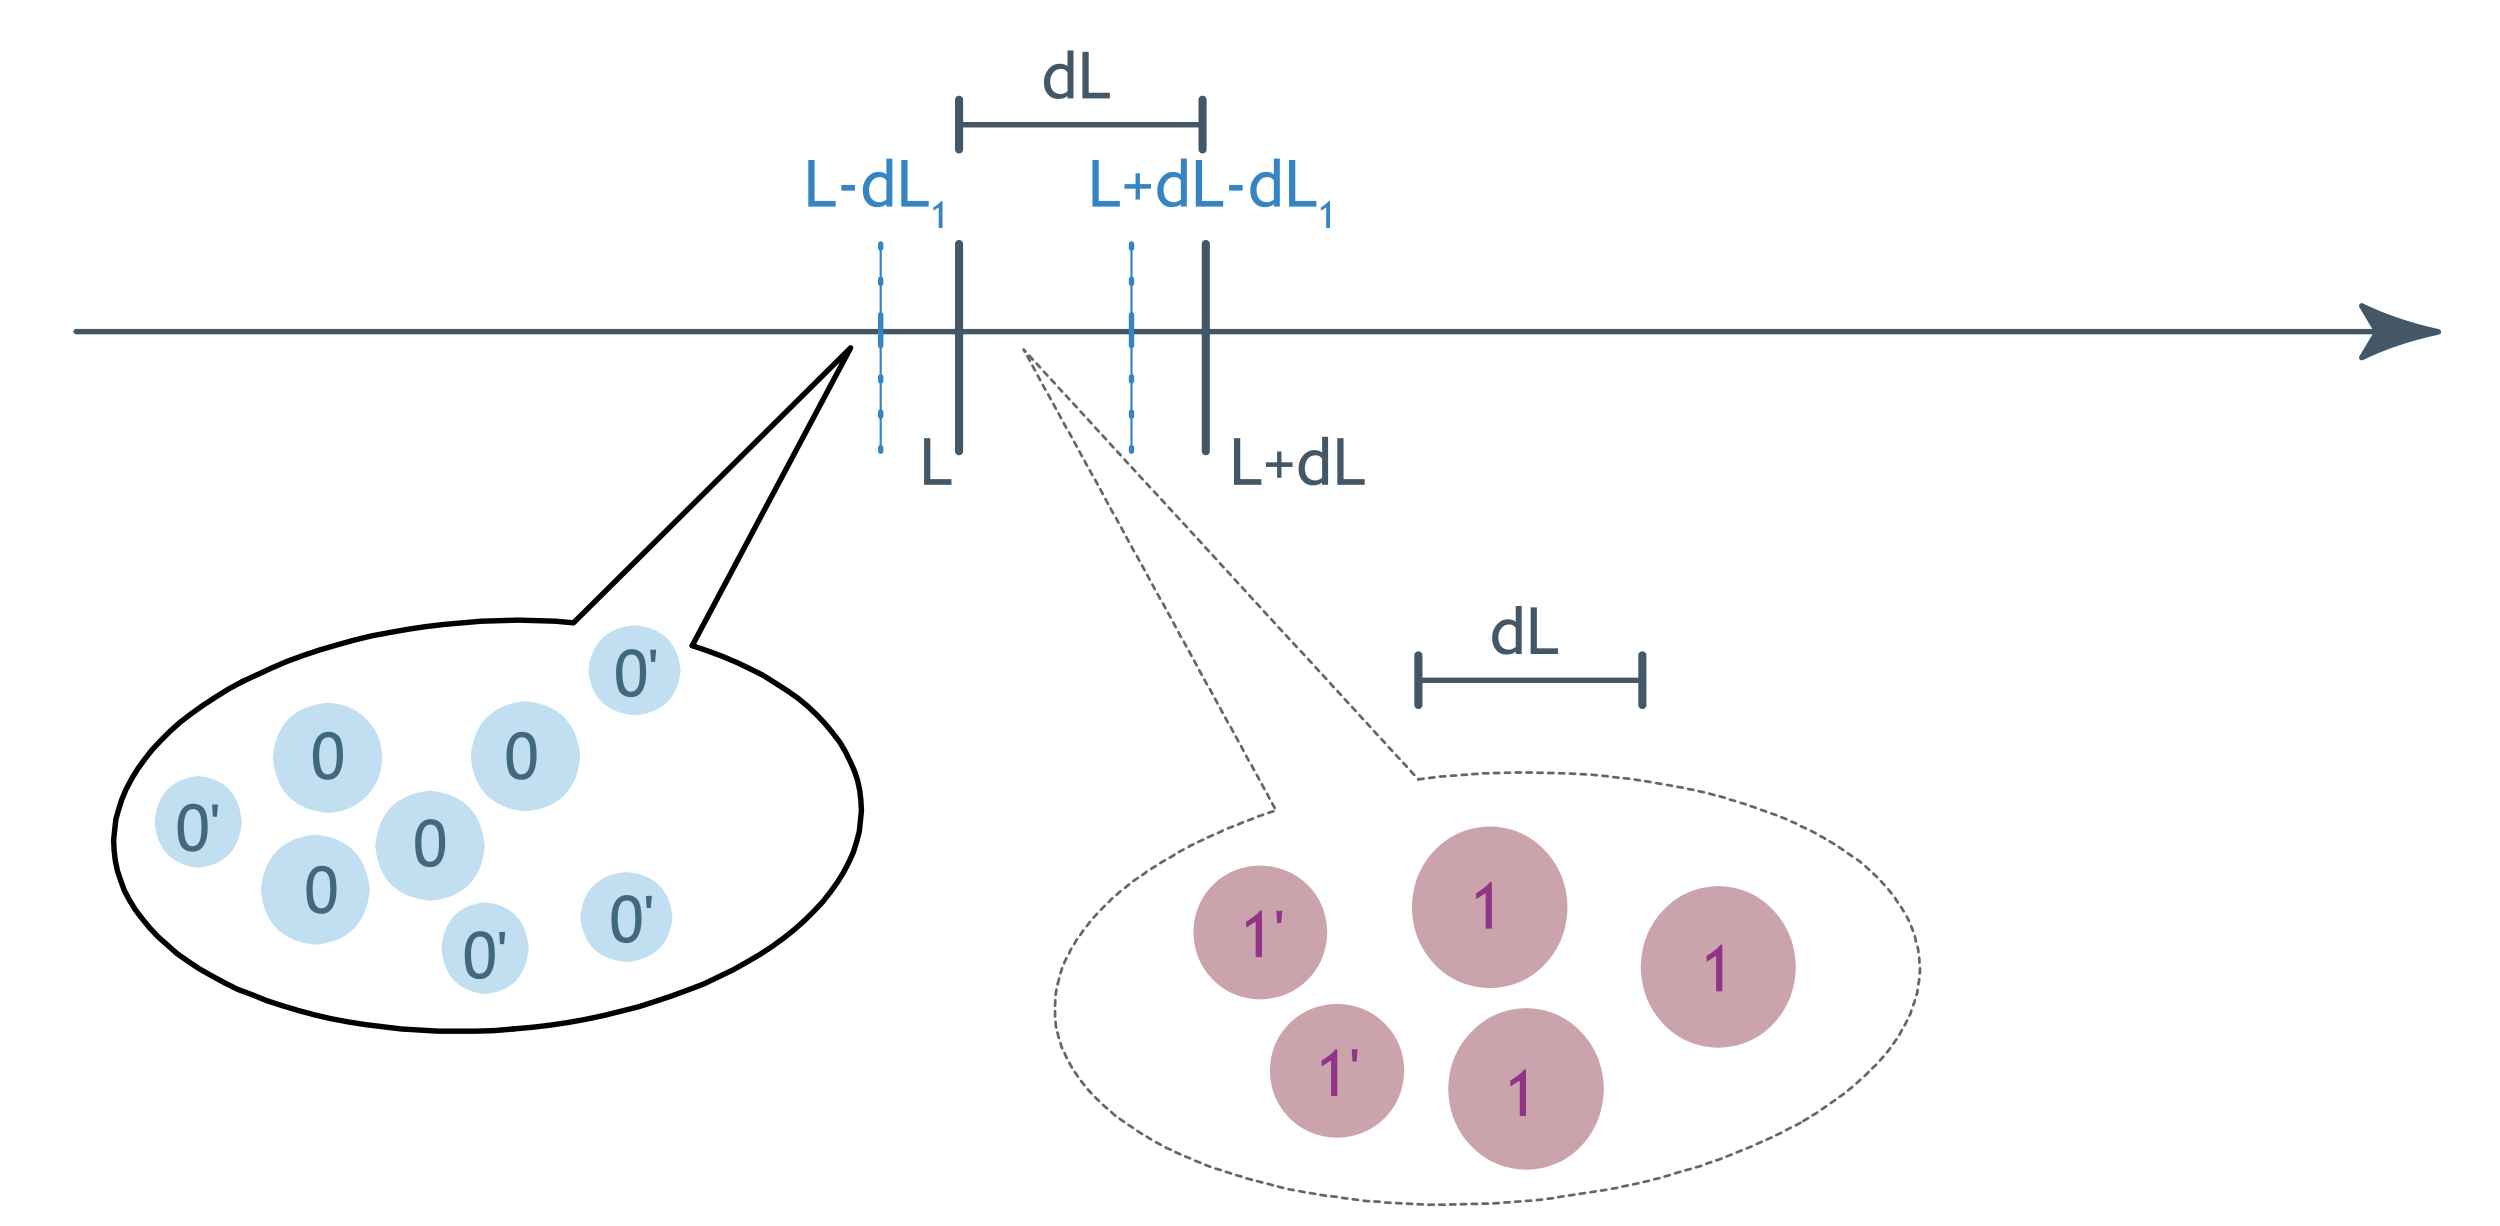 <svg xmlns="http://www.w3.org/2000/svg" xmlns:xlink="http://www.w3.org/1999/xlink" version="1.1" id="svg285" viewBox="0 0 461.0 226.0"><path d="m 316.85,193.2 q -6.1,-0.15 -10.1,-4.35 -4.05,-4.25 -4.2,-10.55 0.15,-6.3 4.2,-10.5 4,-4.25 10.1,-4.4 6.1,0.15 10.1,4.4 4.05,4.2 4.2,10.5 -0.15,6.3 -4.2,10.55 -4,4.2 -10.1,4.35" fill="#caa3ac" fill-rule="evenodd" stroke="none" id="use2"/><path d="m 274.75,182.2 q -6.15,-0.15 -10.2,-4.35 -4.05,-4.25 -4.2,-10.55 0.15,-6.3 4.2,-10.5 4.05,-4.25 10.2,-4.4 6.1,0.15 10.1,4.4 4.05,4.2 4.2,10.5 -0.15,6.3 -4.2,10.55 -4,4.2 -10.1,4.35" fill="#caa3ac" fill-rule="evenodd" stroke="none" id="use4"/><path d="m 232.35,184.3 q -5.25,-0.15 -8.7,-3.65 -3.45,-3.5 -3.6,-8.75 0.15,-5.25 3.6,-8.7 3.45,-3.45 8.7,-3.6 5.3,0.15 8.8,3.6 3.45,3.45 3.6,8.7 -0.15,5.25 -3.6,8.75 -3.5,3.5 -8.8,3.65" fill="#caa3ac" fill-rule="evenodd" stroke="none" id="use6"/><path d="m 201.45,38.1 v -8.6 h 1.15 v 7.55 h 3.9 v 1.05 h -5.05" fill="#3685c2" fill-rule="evenodd" stroke="none" id="use8"/><path d="m 210.2,33.95 h 2.05 v 0.85 h -2.05 v 2 h -0.8 v -2 h -2.05 v -0.85 h 2.05 v -2 h 0.8 v 2" fill="#3685c2" fill-rule="evenodd" stroke="none" id="use10"/><path d="m 217.75,38.1 v -0.45 q -0.6,0.55 -1.7,0.55 -1.2,0 -1.9,-0.85 -0.75,-0.8 -0.75,-2.25 0,-1.4 0.85,-2.4 0.85,-1 2,-1 1,0 1.5,0.45 v -2.9 h 1.1 v 8.85 h -1.1 m 0,-4.8 q -0.45,-0.65 -1.15,-0.65 -0.95,0 -1.45,0.65 -0.6,0.7 -0.6,1.7 0.05,2.3 2.1,2.3 0.25,-0.05 0.6,-0.2 0.4,-0.15 0.5,-0.35 V 33.3" fill="#3685c2" fill-rule="evenodd" stroke="none" id="use12"/><path d="m 220.5,38.1 v -8.6 h 1.15 v 7.55 h 3.9 v 1.05 h -5.05" fill="#3685c2" fill-rule="evenodd" stroke="none" id="use14"/><path d="M 226.65,35.15 V 34.1 h 2.5 v 1.05 h -2.5" fill="#3685c2" fill-rule="evenodd" stroke="none" id="use16"/><path d="m 234.9,38.1 v -0.45 q -0.6,0.55 -1.7,0.55 -1.2,0 -1.9,-0.85 -0.75,-0.8 -0.75,-2.25 0,-1.4 0.85,-2.4 0.85,-1 2,-1 1,0 1.5,0.45 v -2.9 h 1.1 v 8.85 h -1.1 m 0,-4.8 q -0.45,-0.65 -1.15,-0.65 -0.95,0 -1.45,0.65 -0.6,0.7 -0.6,1.7 0.05,2.3 2.1,2.3 0.25,-0.05 0.6,-0.2 0.4,-0.15 0.5,-0.35 V 33.3" fill="#3685c2" fill-rule="evenodd" stroke="none" id="use18"/><path d="m 237.7,38.1 v -8.6 h 1.15 v 7.55 h 3.9 v 1.05 h -5.05" fill="#3685c2" fill-rule="evenodd" stroke="none" id="use20"/><path d="m 244.55,42.05 v -3.8 l -1,0.6 v -0.6 q 0.4,-0.2 0.8,-0.55 0.45,-0.35 0.7,-0.65 h 0.2 v 5 h -0.7" fill="#3685c2" fill-rule="evenodd" stroke="none" id="use22"/><g id="use24" transform="translate(14.05,60.65)"><path d="M 0,0.5 H 425.55 0" fill="#445766" fill-rule="evenodd" stroke="none" id="path1362"/><path d="M 0,0.5 H 425.55" fill="none" stroke="#445766" stroke-linecap="round" stroke-linejoin="round" stroke-width="1" id="path1364"/><path d="M 425.55,0.5 H 0 Z" fill="none" stroke="#000000" stroke-linecap="round" stroke-linejoin="round" stroke-opacity="0" stroke-width="1" id="path1366"/></g><g id="use26" transform="translate(434.15,55.15)"><path d="M 15.5,6.05 Q 7.6,7.75 1.35,10.8 L 4.2,6.05 1.35,1.25 Q 7.6,4.3 15.5,6.05" fill="#445766" fill-rule="evenodd" stroke="none" id="path1356"/><path d="M 15.5,6.05 Q 7.6,4.3 1.35,1.25 L 4.2,6.05 1.35,10.8 Q 7.6,7.75 15.5,6.05 Z" fill="none" stroke="#445766" stroke-linecap="round" stroke-linejoin="round" stroke-width="1" id="path1358"/></g><path d="m 227.55,89.4 v -8.6 h 1.15 v 7.55 h 3.9 v 1.05 h -5.05" fill="#445766" fill-rule="evenodd" stroke="none" id="use28"/><path d="m 236.3,85.25 h 2.05 v 0.85 h -2.05 v 2 h -0.8 v -2 h -2.05 v -0.85 h 2.05 v -2 h 0.8 v 2" fill="#445766" fill-rule="evenodd" stroke="none" id="use30"/><path d="m 243.8,89.4 v -0.45 q -0.6,0.55 -1.7,0.55 -1.2,0 -1.9,-0.85 -0.75,-0.8 -0.75,-2.25 0,-1.4 0.85,-2.4 0.85,-1 2,-1 1,0 1.5,0.45 v -2.9 h 1.1 v 8.85 h -1.1 m 0,-4.8 q -0.45,-0.65 -1.15,-0.65 -0.95,0 -1.5,0.65 -0.5,0.7 -0.55,1.7 0.05,2.3 2.1,2.3 0.25,-0.05 0.6,-0.2 0.4,-0.15 0.5,-0.35 V 84.6" fill="#445766" fill-rule="evenodd" stroke="none" id="use32"/><path d="m 246.6,89.4 v -8.6 h 1.15 v 7.55 h 3.9 v 1.05 h -5.05" fill="#445766" fill-rule="evenodd" stroke="none" id="use34"/><path d="m 170.4,89.4 v -8.6 h 1.15 v 7.55 h 3.9 v 1.05 h -5.05" fill="#445766" fill-rule="evenodd" stroke="none" id="use36"/><path d="m 162.6,45 v 38.2 h -0.4 V 45 h 0.4" fill="#3685c2" fill-rule="evenodd" stroke="none" id="use38"/><path d="M 162.4,45.75 V 45 m 0,7.25 V 51.5 m 0,12.25 v -5.7 m 0,12.2 V 69.5 m 0,7.25 V 76 m 0,7.2 v -0.65" fill="none" stroke="#3685c2" stroke-linecap="round" stroke-linejoin="round" stroke-width="1" id="use40"/><g id="use42" transform="translate(221.6,45)"><path d="M 0.75,0 V 38.2 0" fill="#445766" fill-rule="evenodd" stroke="none" id="path1334"/><path d="M 0.75,0 V 38.2" fill="none" stroke="#445766" stroke-linecap="round" stroke-linejoin="round" stroke-width="1.5" id="path1336"/><path d="M 0.75,38.2 V 0 Z" fill="none" stroke="#000000" stroke-linecap="round" stroke-linejoin="round" stroke-opacity="0" stroke-width="1" id="path1338"/></g><path d="m 208.85,45 v 38.2 h -0.4 V 45 h 0.4" fill="#3685c2" fill-rule="evenodd" stroke="none" id="use44"/><path d="M 208.65,45.75 V 45 m 0,7.25 V 51.5 m 0,12.25 v -5.7 m 0,12.2 V 69.5 m 0,7.25 V 76 m 0,7.2 v -0.65" fill="none" stroke="#3685c2" stroke-linecap="round" stroke-linejoin="round" stroke-width="1" id="use46"/><g id="use48" transform="translate(176.1,45)"><path d="M 0.75,0 V 38.2 0" fill="#445766" fill-rule="evenodd" stroke="none" id="path1322"/><path d="M 0.75,0 V 38.2" fill="none" stroke="#445766" stroke-linecap="round" stroke-linejoin="round" stroke-width="1.5" id="path1324"/><path d="M 0.75,38.2 V 0 Z" fill="none" stroke="#000000" stroke-linecap="round" stroke-linejoin="round" stroke-opacity="0" stroke-width="1" id="path1326"/></g><path d="m 149.05,38.1 v -8.6 h 1.15 v 7.55 h 3.9 v 1.05 h -5.05" fill="#3685c2" fill-rule="evenodd" stroke="none" id="use50"/><path d="M 155.15,35.15 V 34.1 h 2.5 v 1.05 h -2.5" fill="#3685c2" fill-rule="evenodd" stroke="none" id="use52"/><path d="m 163.45,38.1 v -0.45 q -0.6,0.55 -1.7,0.55 -1.2,0 -1.9,-0.85 -0.75,-0.8 -0.75,-2.25 0,-1.4 0.85,-2.4 0.85,-1 2,-1 1,0 1.5,0.45 v -2.9 h 1.1 v 8.85 h -1.1 m 0,-4.8 q -0.45,-0.65 -1.15,-0.65 -0.95,0 -1.45,0.65 -0.6,0.7 -0.6,1.7 0.05,2.3 2.1,2.3 0.25,-0.05 0.6,-0.2 0.4,-0.15 0.5,-0.35 V 33.3" fill="#3685c2" fill-rule="evenodd" stroke="none" id="use54"/><path d="m 166.2,38.1 v -8.6 h 1.15 v 7.55 h 3.9 v 1.05 h -5.05" fill="#3685c2" fill-rule="evenodd" stroke="none" id="use56"/><path d="m 173.1,42.05 v -3.8 l -1,0.6 v -0.6 q 0.4,-0.2 0.8,-0.55 0.45,-0.35 0.7,-0.65 h 0.2 v 5 h -0.7" fill="#3685c2" fill-rule="evenodd" stroke="none" id="use58"/><g id="use60" transform="translate(260.8,120.85)"><path d="M 0.75,0 V 9.15 0" fill="#445766" fill-rule="evenodd" stroke="none" id="path1304"/><path d="M 0.75,0 V 9.15" fill="none" stroke="#445766" stroke-linecap="round" stroke-linejoin="round" stroke-width="1.5" id="path1306"/><path d="M 0.75,9.15 V 0 Z" fill="none" stroke="#000000" stroke-linecap="round" stroke-linejoin="round" stroke-opacity="0" stroke-width="1" id="path1308"/></g><g id="use62" transform="translate(302.1,120.85)"><path d="M 0.75,0 V 9.15 0" fill="#445766" fill-rule="evenodd" stroke="none" id="path1296"/><path d="M 0.75,0 V 9.15" fill="none" stroke="#445766" stroke-linecap="round" stroke-linejoin="round" stroke-width="1.5" id="path1298"/><path d="M 0.75,9.15 V 0 Z" fill="none" stroke="#000000" stroke-linecap="round" stroke-linejoin="round" stroke-opacity="0" stroke-width="1" id="path1300"/></g><path d="m 261.55,125.45 h 40.4" fill="none" stroke="#445766" stroke-linecap="round" stroke-linejoin="round" stroke-width="1" id="use64"/><path d="m 279.5,120.6 v -0.45 q -0.6,0.55 -1.7,0.55 -1.2,0 -1.9,-0.85 -0.75,-0.8 -0.75,-2.25 0,-1.4 0.85,-2.4 0.85,-1 2,-1 1,0 1.5,0.45 v -2.9 h 1.1 v 8.85 h -1.1 m 0,-4.8 q -0.45,-0.65 -1.15,-0.65 -0.95,0 -1.45,0.65 -0.6,0.7 -0.6,1.7 0.05,2.3 2.1,2.3 0.25,-0.05 0.6,-0.2 0.4,-0.15 0.5,-0.35 v -3.45" fill="#445766" fill-rule="evenodd" stroke="none" id="use66"/><path d="M 282.25,120.6 V 112 h 1.15 v 7.55 h 3.9 v 1.05 h -5.05" fill="#445766" fill-rule="evenodd" stroke="none" id="use68"/><path d="m 128.55,119.35 -0.9,-0.3 m 2.8,0.95 -0.9,-0.3 m 2.8,1 -0.9,-0.3 m 2.75,1.05 -0.9,-0.35 m 2.55,1.05 -0.7,-0.25 m 0.9,0.3 -0.2,-0.05 m 2,0.95 -0.9,-0.4 m 2.7,1.3 -0.85,-0.4 m 1.95,0.95 -0.2,-0.1 m 0.85,0.5 -0.65,-0.4 m 2.2,1.4 -0.7,-0.4 m 0.8,0.45 -0.1,-0.05 m 1.8,1.15 -0.8,-0.5 m 2.45,1.6 -0.8,-0.55 m 2.4,1.8 -0.75,-0.6 m 1.7,1.4 -0.15,-0.1 m 0.7,0.6 -0.55,-0.5 m 1.7,1.6 -0.4,-0.35 m 0.7,0.65 -0.3,-0.3 m 1.5,1.6 -0.5,-0.5 m 0.65,0.65 -0.15,-0.15 m 1.4,1.7 -0.6,-0.7 m 0.6,0.7 v 0 m 1.2,1.6 -0.6,-0.75 m 1.65,2.45 -0.5,-0.85 m 1.4,2.65 -0.4,-0.85 m 1.2,2.7 -0.4,-0.9 m 1.05,2.75 -0.25,-0.85 m 0.25,0.9 v -0.05 m 0.4,1.9 -0.15,-0.85 m 0.15,0.95 v -0.1 m 0.2,1.8 -0.05,-0.65 m 0.05,0.9 v -0.25 m 0.1,1.9 v -0.6 m -0.05,0.95 v -0.35 m -0.15,1.9 0.05,-0.5 m -0.15,0.95 0.05,-0.45 m -0.15,1.9 v -0.4 m -0.15,0.95 0.1,-0.55 m -0.45,1.9 0.05,-0.35 m -0.25,0.9 0.15,-0.55 m -0.55,1.9 0.1,-0.35 m -0.4,0.9 0.25,-0.55 m -0.75,1.8 0.1,-0.3 m -0.45,0.85 0.3,-0.55 m -0.95,1.9 0.2,-0.4 m -0.5,0.8 0.25,-0.4 m -1.05,1.8 0.3,-0.5 m -0.55,0.8 0.2,-0.3 m -1.25,1.8 0.45,-0.65 m -0.6,0.75 0.1,-0.1 m -1.3,1.7 0.6,-0.75 m -1.95,2.2 0.65,-0.7 m -2.1,2.15 0.7,-0.7 m -2.15,2.05 0.7,-0.65 m -1.7,1.6 0.25,-0.25 m -0.75,0.6 0.45,-0.35 m -1.95,1.6 0.7,-0.55 m -0.75,0.55 v 0 m -1.65,1.2 0.8,-0.55 m -2.45,1.65 0.8,-0.5 m -1.95,1.3 0.35,-0.2 m -0.85,0.45 0.45,-0.25 m -2.2,1.25 0.85,-0.5 m -2.6,1.5 0.85,-0.45 m -1.75,1 h 0.05 m -0.9,0.4 0.8,-0.4 m -2.6,1.25 0.9,-0.4 m -2.7,1.25 0.9,-0.4 m -1.85,0.9 h 0.05 m -0.95,0.3 0.85,-0.3 m -2.7,1 0.9,-0.35 m -2.8,1.05 0.9,-0.3 m -2.15,0.8 0.3,-0.1 m -0.95,0.3 0.6,-0.2 m -2.5,0.8 0.9,-0.3 m -2.8,0.95 0.95,-0.3 m -2.6,0.85 0.7,-0.2 m -0.95,0.25 0.2,-0.05 m -2.15,0.5 0.95,-0.2 m -1.95,0.5 h 0.05 m -0.95,0.2 0.85,-0.2 m -2.8,0.7 0.95,-0.2 m -2.9,0.6 0.95,-0.2 m -2.65,0.6 0.7,-0.15 m -0.95,0.15 h 0.2 m -2.2,0.4 0.95,-0.15 m -2,0.35 h 0.1 m -1,0.1 0.85,-0.1 m -2.85,0.4 0.95,-0.1 m -2.95,0.35 0.95,-0.1 m -2.85,0.35 0.95,-0.1 m -1,0.1 v 0 m -2,0.15 0.95,-0.05 m -2.3,0.2 h 0.35" fill="none" stroke="#666666" stroke-linecap="round" stroke-linejoin="round" stroke-width="0.5" id="use70"/><path d="m 93.55,189.8 0.95,-0.05 m -2.95,0.25 0.95,-0.05 m -2.95,0.1 h 0.95 m -2.85,0.1 h 0.9 m -1,0 h 0.05 m -2.05,0 h 1 m -2.3,0 h 0.3 m -1,0 h 0.65 m -2.65,0 h 1 m -3,-0.1 0.95,0.05 m -2.95,-0.15 0.95,0.05 m -2.95,-0.2 0.95,0.05 m -2.45,-0.1 h 0.5 m -1,-0.1 0.45,0.05 m -2.45,-0.25 0.95,0.1 m -2.9,-0.35 0.95,0.1 m -2.95,-0.35 0.95,0.1 m -2.95,-0.4 0.95,0.15 m -2.3,-0.35 0.4,0.05 m -1,-0.2 0.55,0.1 m -2.5,-0.45 0.95,0.15 m -2.9,-0.6 0.95,0.2 m -2.65,-0.55 0.7,0.15 m -0.95,-0.25 0.2,0.05 m -2.15,-0.55 0.95,0.25 m -2.85,-0.8 0.95,0.25 m -2.85,-0.8 0.9,0.25 M 52,185.4 v 0 m -1.9,-0.6 0.95,0.3 m -2.8,-1 0.9,0.35 m -2.6,-1 0.75,0.3 m -0.9,-0.4 0.1,0.05 m -2,-0.7 0.9,0.3 m -2.7,-1.15 0.85,0.4 m -2.1,-1 0.35,0.15 m -0.9,-0.45 0.5,0.25 M 39.15,180 40,180.45 m -2.6,-1.45 0.85,0.45 m -2.55,-1.5 0.8,0.55 m -1.85,-1.25 0.25,0.15 m -0.85,-0.6 0.55,0.4 m -1.95,-1.35 0.6,0.4 m -0.8,-0.6 0.15,0.15 m -1.65,-1.5 0.7,0.65 m -2.2,-1.95 0.7,0.65 m -2.1,-2.1 0.65,0.7 m -1.95,-2.2 0.6,0.75 m -1.85,-2.3 0.6,0.75 m -1.7,-2.4 0.5,0.85 m -1.05,-1.75 V 166 m -0.45,-0.9 0.4,0.8 m -1.25,-2.65 0.3,0.9 m -0.6,-1.8 v 0 m -0.35,-0.95 0.3,0.9 m -0.8,-2.85 0.2,0.95 m -0.5,-2.9 0.1,0.95 m -0.25,-2.95 0.05,0.95 m 0.1,-2.95 -0.1,0.95 m 0.3,-2.95 -0.1,0.95 m 0.55,-2.9 -0.25,0.95 m 0.85,-2.85 -0.3,0.95 m 1.05,-2.8 -0.35,0.9 m 1.25,-2.65 -0.45,0.85 m 1.5,-2.6 -0.5,0.85 m 1.6,-2.5 -0.55,0.8 m 1.75,-2.4 -0.6,0.75 m 1.3,-1.55 v 0.05 m 0.6,-0.75 -0.6,0.65 m 1.6,-1.65 -0.25,0.25 m 0.65,-0.7 -0.4,0.4 m 1.7,-1.65 -0.55,0.55 m 0.65,-0.7 -0.1,0.1 m 1.6,-1.45 -0.7,0.65 m 2.3,-1.85 -0.75,0.6 m 2.35,-1.8 -0.8,0.55 m 2.1,-1.45 -0.45,0.3 m 0.8,-0.55 -0.35,0.2 m 2,-1.3 -0.8,0.5 m 2.5,-1.55 -0.8,0.5 m 1.8,-1.1 -0.1,0.05 m 0.8,-0.5 -0.7,0.4 m 2.5,-1.35 -0.85,0.45" fill="none" stroke="#666666" stroke-linecap="round" stroke-linejoin="round" stroke-width="0.5" id="use72"/><path d="m 45.65,125.2 -0.9,0.4 m 2.6,-1.15 -0.75,0.35 m 0.85,-0.45 -0.1,0.05 m 1.9,-0.85 -0.9,0.4 m 2.75,-1.25 -0.9,0.35 m 2.75,-1.1 -0.9,0.35 m 0.9,-0.4 v 0 m 1.85,-0.65 -0.9,0.3 m 2.05,-0.7 -0.15,0.05 m 0.9,-0.35 -0.75,0.25 m 2.65,-0.85 -0.9,0.3 m 2.8,-0.9 -0.95,0.25 m 2.5,-0.65 -0.55,0.15 m 0.95,-0.3 -0.4,0.1 m 2.3,-0.65 -0.95,0.25 m 2.9,-0.75 -0.95,0.2 m 2.9,-0.65 -0.95,0.2 m 2.9,-0.6 -0.95,0.15 m 2.5,-0.4 -0.5,0.1 m 0.9,-0.2 -0.4,0.05 m 2.4,-0.4 -0.95,0.15 m 1.95,-0.3 v 0 m 0.95,-0.15 -0.95,0.1 m 2.95,-0.4 -0.95,0.1 m 2.9,-0.35 -0.95,0.1 m 2.75,-0.3 -0.75,0.05 m 0.95,-0.1 h -0.2 m 2.2,-0.15 -0.95,0.05 m 2.15,-0.15 H 85.1 m 0.95,-0.1 -0.8,0.05 m 2.8,-0.2 -0.95,0.05 m 2.95,-0.15 H 89.1 m 2.95,-0.05 H 91.1 m 2.9,-0.1 h -0.95 m 2.5,0 h -0.5 m 0.95,0 H 95.55 M 98,114.4 h -0.95 m 2,0.05 v 0 m 0.95,0 h -0.95 m 2.95,0.05 h -0.95 m 2.95,0.15 -0.95,-0.05 m 2.7,0.25 -0.7,-0.05 m 0.9,-0.15 -0.2,0.15 m 1.6,-1.6 -0.7,0.7 m 2.1,-2.1 -0.7,0.7 m 2.15,-2.1 -0.7,0.7 m 2.1,-2.1 -0.7,0.7 m 2.1,-2.1 -0.7,0.7 m 2.15,-2.15 -0.7,0.7 m 2.1,-2.1 -0.7,0.7 m 2.15,-2.1 -0.7,0.7 m 2.1,-2.1 -0.7,0.7 m 2.1,-2.1 -0.7,0.7 m 2.15,-2.1 -0.7,0.7 m 2.1,-2.15 -0.7,0.7 m 2.15,-2.1 -0.7,0.7 m 2.1,-2.1 -0.7,0.7 m 2.1,-2.1 -0.7,0.7 m 2.15,-2.1 -0.7,0.7 m 2.1,-2.1 -0.7,0.7 m 2.15,-2.15 -0.7,0.7 m 2.1,-2.1 -0.7,0.7 m 2.1,-2.1 -0.7,0.7 m 2.15,-2.1 -0.7,0.7 m 2.1,-2.1 -0.7,0.7 m 2.15,-2.1 -0.7,0.7 m 2.1,-2.15 -0.7,0.7 m 2.1,-2.1 -0.7,0.7 m 2.15,-2.1 -0.7,0.7 m 2.1,-2.1 -0.7,0.7 m 2.15,-2.1 -0.7,0.7 m 2.1,-2.1 -0.7,0.7 m 2.1,-2.15 -0.7,0.7 m 2.15,-2.1 -0.7,0.7 m 2.1,-2.1 -0.7,0.7 m 2.15,-2.1 -0.7,0.7 m 2.1,-2.1 -0.7,0.7 m 2.1,-2.15 -0.7,0.7 m 1.95,-1.85 -0.45,0.45 m 0.3,-0.2 0.1,-0.25 m -1.05,2 0.45,-0.85 m -1.4,2.6 0.45,-0.85 m -1.4,2.65 0.45,-0.85 m -1.35,2.6 0.45,-0.85 m -1.4,2.6 0.45,-0.85 m -1.4,2.65 0.45,-0.85 m -1.4,2.6 0.45,-0.85 m -1.4,2.6 0.45,-0.85 m -1.35,2.65 0.45,-0.85 m -1.4,2.6 0.45,-0.85 m -1.4,2.6 0.45,-0.85 m -1.4,2.65 0.45,-0.85 m -1.35,2.6 0.45,-0.85 m -1.4,2.6 0.45,-0.85 m -1.4,2.65 0.45,-0.85 m -1.4,2.6 0.45,-0.85 m -1.4,2.6 0.45,-0.85 m -1.35,2.6 0.45,-0.85 m -1.4,2.65 0.45,-0.85 m -1.4,2.6 0.45,-0.85 m -1.4,2.6 0.45,-0.85 m -1.4,2.65 0.45,-0.85 m -1.35,2.6 0.45,-0.85 m -1.4,2.6 0.45,-0.85 m -1.4,2.65 0.45,-0.85 m -1.4,2.6 0.45,-0.85 m -1.35,2.6 0.45,-0.85 m -1.4,2.65 0.45,-0.85 m -1.4,2.6 0.45,-0.85 m -1.4,2.6 0.45,-0.85 m -1.3,2.55 0.4,-0.75" fill="none" stroke="#666666" stroke-linecap="round" stroke-linejoin="round" stroke-width="0.5" id="use74"/><path d="m 127.65,119.05 2.9,1 2.7,1 2.6,1.1 2.5,1.2 2.4,1.2 2.2,1.4 2.2,1.4 2,1.4 1.8,1.5 1.7,1.6 1.5,1.6 1.4,1.7 1.3,1.7 1,1.7 0.9,1.8 0.8,1.8 0.6,1.8 0.4,1.9 0.2,1.8 0.1,1.9 -0.2,1.9 -0.2,1.9 -0.5,1.9 -0.6,1.9 -0.8,1.8 -1,1.9 -1.1,1.8 -1.3,1.8 -1.4,1.8 -1.6,1.7 -1.7,1.7 -1.9,1.7 -2,1.6 -2.2,1.6 -2.3,1.5 -2.4,1.4 -2.5,1.4 -2.7,1.3 -2.7,1.3 -2.9,1.1 -3,1.1 -3,1 -3.1,1 -3.2,0.8 -3.2,0.8 -3.3,0.7 -3.3,0.6 -3.4,0.5 -3.4,0.4 -3.4,0.3" fill="none" stroke="#000000" stroke-linecap="round" stroke-linejoin="round" stroke-width="1" id="use76"/><path d="m 94.55,189.75 -3.5,0.3 -3.4,0.1 h -3.4 -3.4 l -3.4,-0.2 -3.4,-0.2 -3.3,-0.4 -3.3,-0.4 -3.2,-0.5 -3.2,-0.6 -3,-0.7 -3,-0.8 -3,-0.9 -2.8,-0.9 -2.7,-1.1 -2.7,-1 -2.4,-1.2 -2.4,-1.3 -2.3,-1.3 -2.1,-1.4 -2,-1.4 -1.8,-1.6 -1.7,-1.5 -1.6,-1.7 -1.3,-1.6 -1.3,-1.7 -1.1,-1.8 -0.9,-1.7 -0.7,-1.9 -0.6,-1.8 -0.4,-1.9 -0.2,-1.8 -0.1,-1.9 0.2,-1.9 0.2,-1.9 0.5,-1.8 0.6,-1.9 0.8,-1.9 1,-1.9 1.1,-1.8 1.3,-1.8 1.4,-1.8 1.6,-1.7 1.7,-1.7 1.9,-1.7 2.1,-1.6 2.1,-1.5 2.3,-1.5 2.4,-1.5 2.6,-1.4" fill="none" stroke="#000000" stroke-linecap="round" stroke-linejoin="round" stroke-width="1" id="use78"/><path d="m 44.75,125.65 2.6,-1.2 2.8,-1.3 2.8,-1.2 3,-1.1 3,-1 3.1,-0.9 3.2,-0.9 3.3,-0.8 3.2,-0.6 3.4,-0.6 3.3,-0.5 3.4,-0.4 3.4,-0.3 3.5,-0.3 3.4,-0.1 3.4,-0.1 3.5,0.1 3.4,0.1 3.3,0.3 51.1,-50.7 -29.2,54.9" fill="none" stroke="#000000" stroke-linecap="round" stroke-linejoin="round" stroke-width="1" id="use80"/><path d="m 262.5,143.6 -0.95,0.1 m 2.95,-0.35 -0.95,0.1 m 2.95,-0.3 -0.95,0.05 m 2.95,-0.2 -0.95,0.05 m 2.95,-0.2 -0.95,0.05 m 2.9,-0.2 -0.95,0.05 m 2.95,-0.15 h -0.95 m 2.95,-0.05 h -0.95 m 2.95,-0.05 h -0.95 m 2.95,-0.05 h -0.95 m 2.95,0 h -0.95 m 2.95,0.05 h -0.95 m 2.95,0.05 h -0.95 m 2.95,0.05 h -0.95 m 2.95,0.1 -0.95,-0.05 m 2.95,0.15 -0.95,-0.05 m 2.95,0.2 -0.95,-0.1 m 2.95,0.3 -0.95,-0.1 m 2.95,0.35 -0.95,-0.1 m 2.9,0.3 -0.95,-0.1 m 2.95,0.4 -0.95,-0.15 m 2.9,0.45 -0.95,-0.15 m 2.95,0.5 -0.95,-0.15 m 2.65,0.45 -0.65,-0.1 m 0.9,0.15 -0.25,-0.05 m 2.25,0.4 -0.95,-0.15 m 2.3,0.45 -0.35,-0.05 m 0.95,0.15 -0.6,-0.1 m 2.55,0.55 -0.95,-0.2 m 2.9,0.7 -0.95,-0.25 m 2.85,0.75 -0.95,-0.25 m 2.85,0.85 -0.95,-0.25 m 2.75,0.8 -0.75,-0.2 m 0.9,0.25 -0.15,-0.05 m 2,0.7 -0.9,-0.3 m 2,0.7 h -0.1 m 0.9,0.3 -0.8,-0.3 m 2.7,0.95 -0.9,-0.3 m 2.75,1.05 -0.9,-0.35 m 2.25,0.95 -0.4,-0.15 m 0.85,0.35 -0.45,-0.2 m 2.25,1.1 -0.9,-0.4 m 2.7,1.3 -0.85,-0.45 m 2.1,1.15 -0.35,-0.15 m 0.85,0.45 -0.5,-0.3 m 2.2,1.3 -0.85,-0.5 m 2.5,1.6 -0.8,-0.55 m 2.45,1.7 -0.8,-0.55 m 2.2,1.5 -0.5,-0.35 m 0.75,0.55 -0.25,-0.2 m 1.75,1.55 -0.7,-0.65 m 2.15,2 -0.7,-0.65 m 2.05,2.1 -0.65,-0.7 m 1.95,2.25 -0.6,-0.75 m 1.35,1.75 -0.1,-0.15 m 0.5,0.8 -0.4,-0.65 m 1.2,1.8 -0.2,-0.3 m 0.5,0.8 -0.3,-0.5 m 1.1,1.9 -0.25,-0.45 m 0.4,0.8 -0.15,-0.35 m 0.8,1.9 -0.2,-0.55 m 0.3,0.85 -0.1,-0.3 m 0.6,1.9 -0.15,-0.6 m 0.2,0.95 -0.05,-0.35 m 0.5,2 -0.15,-0.65 m 0.15,0.95 v -0.3 m 0.2,1.9 -0.05,-0.55 m 0.05,0.9 v -0.35 m 0.1,2 v -0.6 M 354,179.5 v -0.35 m -0.15,2 0.05,-0.6 m -0.15,0.95 0.05,-0.35 m -0.25,2 0.05,-0.6 m -0.2,0.9 0.1,-0.3 m -0.55,1.9 0.15,-0.6 m -0.3,0.9 0.1,-0.3 m -0.65,2 0.2,-0.7 m -0.35,0.9 0.1,-0.2 m -0.95,2 0.4,-0.85 m -0.45,0.85 v 0 m -0.95,1.75 0.45,-0.85 m -1.55,2.5 0.55,-0.8 m -1.75,2.4 0.6,-0.75 m -1.9,2.25 0.65,-0.7 m -1.65,1.8 0.3,-0.3 m -0.7,0.65 0.35,-0.35 m -1.75,1.75 0.7,-0.7 m -2.2,2.05 0.7,-0.65 m -2.25,1.95 0.75,-0.6 m -2,1.6 0.45,-0.35 m -0.8,0.55 0.3,-0.2 m -1.9,1.35 0.8,-0.55 m -2.45,1.7 0.8,-0.55 m -2.1,1.45 0.45,-0.3 m -0.85,0.5 0.35,-0.2 m -2.05,1.25 0.85,-0.5" fill="none" stroke="#666666" stroke-linecap="round" stroke-linejoin="round" stroke-width="0.5" id="use82"/><path d="m 331.15,207.5 0.85,-0.45 m -2.65,1.35 0.85,-0.45 m -2.65,1.35 0.9,-0.4 m -2.2,1.05 0.4,-0.2 m -0.9,0.4 0.45,-0.2 m -2.25,1 0.9,-0.4 m -2.75,1.2 0.9,-0.35 m -2.75,1.1 0.9,-0.35 m -2.75,1.1 0.9,-0.35 m -2.65,1.05 0.8,-0.3 m -0.95,0.3 h 0.1 m -1.95,0.65 0.9,-0.3 m -2.4,0.85 0.55,-0.15 m -0.95,0.25 0.35,-0.1 m -2.3,0.65 0.95,-0.25 m -2.1,0.6 0.2,-0.05 m -0.95,0.25 0.7,-0.2 m -2.65,0.8 0.95,-0.25 m -2.85,0.75 0.95,-0.2 m -2.9,0.7 0.95,-0.2 m -2.9,0.65 0.95,-0.2 m -2.9,0.6 0.95,-0.2 m -2.9,0.6 0.95,-0.15 m -2.95,0.5 0.95,-0.15 m -2.9,0.45 0.95,-0.15 m -2.95,0.45 0.95,-0.15 m -2.9,0.45 0.95,-0.15 m -2.95,0.45 0.95,-0.15 m -2.9,0.45 0.95,-0.1 m -2.95,0.35 0.95,-0.1 m -2.95,0.25 0.95,-0.05 m -2.95,0.2 0.95,-0.05 m -2.95,0.2 0.95,-0.05 m -2.95,0.2 0.95,-0.05 m -2.95,0.1 h 0.95 M 271.4,222 h 0.95 m -2.95,0.05 h 0.95 m -2.95,0.05 h 0.95 m -2.95,0.05 h 1 m -3,0 h 1 m -3,-0.1 0.95,0.05 m -2.9,-0.15 0.95,0.05 m -2.95,-0.15 0.95,0.05 m -2.95,-0.15 0.95,0.05 m -2.95,-0.25 0.95,0.05 m -2.85,-0.15 0.9,0.05 m -1,-0.1 h 0.05 m -2.05,-0.25 0.95,0.1 m -2.55,-0.3 0.6,0.05 m -0.95,-0.1 h 0.3 m -2.3,-0.3 0.95,0.1 m -2.3,-0.25 0.35,0.05 m -1,-0.15 0.6,0.05 m -2.55,-0.4 0.95,0.15 m -2.05,-0.3 h 0.1 m -0.95,-0.2 0.8,0.15 m -2.8,-0.5 0.95,0.15 m -2.9,-0.65 0.95,0.25 m -2.85,-0.75 0.95,0.25 m -2.9,-0.75 0.95,0.25 m -2.7,-0.7 0.8,0.2 m -1,-0.25 H 230 m -2.05,-0.6 0.95,0.25 m -2.05,-0.6 0.15,0.05 m -0.95,-0.3 0.75,0.2 m -2.65,-0.8 0.95,0.25 m -2.85,-0.95 0.9,0.35 m -2.5,-1 0.7,0.25 m -0.95,-0.35 0.2,0.05 m -2.05,-0.85 0.9,0.35 m -2.7,-1.15 0.9,0.4 m -2.6,-1.2 0.8,0.35 m -0.9,-0.4 H 215 m -1.8,-0.95 0.85,0.45 m -2.6,-1.5 0.8,0.5 m -2.2,-1.35 0.55,0.35 m -0.85,-0.55 0.25,0.15 m -1.9,-1.25 0.8,0.5 m -2.45,-1.65 0.8,0.55 m -1.6,-1.1 v 0 m -0.75,-0.7 0.7,0.65 m -1.85,-1.65 0.4,0.35 m -0.75,-0.65 0.3,0.25 m -1.75,-1.65 0.7,0.65 m -2.05,-2.1 0.65,0.7 m -1.9,-2.25 0.6,0.75 m -1.75,-2.4 0.55,0.8 m -1.55,-2.5 0.45,0.85 m -1.35,-2.65 0.4,0.9 m -0.85,-1.85 v 0.05 m -0.3,-0.95 0.25,0.85 m -0.55,-1.85 v 0.05 m -0.25,-1 0.2,0.9 m -0.45,-1.95 v 0.1 m -0.1,-1 0.05,0.85 m -0.15,-1.85 v 0 m 0,-1 v 0.95 m 0,-1.95 v 0 m 0.05,-1 -0.05,0.95 m 0.25,-2.9 -0.15,0.95 m 0.4,-2 v 0.05" fill="none" stroke="#666666" stroke-linecap="round" stroke-linejoin="round" stroke-width="0.5" id="use84"/><path d="m 195.3,180.45 -0.25,0.95 m 0.8,-2.85 -0.3,0.9 m 0.7,-1.9 v 0.05 m 0.4,-0.9 -0.4,0.8 m 1,-1.95 -0.1,0.25 m 0.4,-0.85 -0.3,0.55 m 1.1,-1.85 -0.25,0.4 m 0.5,-0.85 -0.25,0.4 m 1.3,-1.85 -0.45,0.65 m 0.55,-0.8 -0.1,0.1 m 1.35,-1.7 -0.6,0.75 m 1.9,-2.25 -0.65,0.7 m 2.05,-2.15 -0.7,0.7 m 1.75,-1.7 -0.3,0.3 m 0.65,-0.7 -0.35,0.35 m 1.85,-1.65 -0.7,0.65 m 2.3,-1.9 -0.75,0.6 m 2.35,-1.8 -0.8,0.55 m 2.35,-1.6 -0.7,0.5 m 0.75,-0.6 -0.05,0.05 m 1.75,-1.1 -0.8,0.5 m 2.5,-1.55 -0.85,0.5 m 2.6,-1.5 -0.85,0.5 m 0.85,-0.55 v 0 m 1.7,-0.95 -0.85,0.45 m 1.95,-1.05 -0.15,0.1 m 0.85,-0.45 -0.7,0.3 m 2.5,-1.15 -0.9,0.4 m 2.7,-1.25 -0.9,0.4 m 2.6,-1.15 -0.75,0.35 m 0.85,-0.45 -0.1,0.05 m 2,-0.8 -0.9,0.35 m 2.1,-0.8 -0.25,0.1 m 0.9,-0.4 -0.65,0.25 m 2.5,-0.95 -0.9,0.35 m 2.75,-1.05 -0.9,0.3 m 2.8,-0.95 -0.9,0.3 m 0.7,-1.75 0.45,0.85 m -1.4,-2.6 0.45,0.85 m -1.4,-2.6 0.45,0.85 m -1.4,-2.6 0.45,0.85 m -1.4,-2.6 0.45,0.85 m -1.45,-2.6 0.45,0.85 m -1.4,-2.65 0.45,0.85 m -1.4,-2.6 0.45,0.85 m -1.4,-2.6 0.45,0.85 m -1.45,-2.6 0.45,0.85 m -1.4,-2.6 0.45,0.85 m -1.4,-2.6 0.45,0.85 m -1.4,-2.6 0.45,0.85 m -1.45,-2.6 0.45,0.85 m -1.4,-2.6 0.45,0.85 m -1.4,-2.6 0.45,0.85 m -1.4,-2.6 0.45,0.85 m -1.4,-2.6 0.45,0.85 m -1.45,-2.6 0.45,0.85 m -1.4,-2.65 0.45,0.85 m -1.4,-2.6 0.45,0.85 m -1.4,-2.6 0.45,0.85 m -1.45,-2.6 0.45,0.85 m -1.4,-2.6 0.45,0.85 m -1.4,-2.6 0.45,0.85 m -1.4,-2.6 0.45,0.85 m -1.4,-2.6 0.45,0.85 m -1.45,-2.6 0.45,0.85 m -1.4,-2.6 0.45,0.85 m -1.4,-2.6 0.45,0.85 m -1.4,-2.6 0.45,0.85 m -1.45,-2.6 0.45,0.85 m -1.4,-2.6 0.45,0.85 m -1.4,-2.65 0.45,0.85 m -1.4,-2.6 0.45,0.85 m -1.45,-2.6 0.45,0.85 M 200,85 l 0.45,0.85 m -1.4,-2.6 0.45,0.85 m -1.4,-2.6 0.45,0.85 m -1.4,-2.6 0.45,0.85 m -1.45,-2.6 0.45,0.85 m -1.4,-2.6 0.45,0.85 m -1.4,-2.6 0.45,0.85 m -1.4,-2.6 0.45,0.85 m -1.45,-2.6 0.45,0.85 m -1.4,-2.6 0.45,0.85 m -1.4,-2.65 0.45,0.85 m -1.4,-2.6 0.45,0.85 m -1.15,-2.1 0.2,0.4 m 0.15,-0.05 -0.35,-0.35 m 1.7,1.85 -0.65,-0.7 m 2,2.15 -0.65,-0.7 m 2,2.2 -0.65,-0.7 m 2,2.15 -0.65,-0.7 m 2,2.2 -0.65,-0.7 m 2,2.15 -0.65,-0.7 m 2,2.15 -0.65,-0.7 m 2,2.2 -0.65,-0.7 m 2,2.15 -0.65,-0.7 m 2,2.2 -0.65,-0.7 m 2,2.15 -0.65,-0.7 m 2,2.2 -0.65,-0.7 m 2,2.15 -0.65,-0.7 m 2,2.2 -0.65,-0.7 m 2,2.15 -0.65,-0.7 m 2,2.2 -0.65,-0.7 m 2,2.15 -0.65,-0.7 m 2.05,2.2 -0.65,-0.7 m 2,2.15 -0.65,-0.7 m 2,2.2 -0.65,-0.7 m 2,2.15 -0.65,-0.7 m 2,2.15 -0.65,-0.7 m 2,2.2 -0.65,-0.7 m 2,2.15 -0.65,-0.7 m 2,2.2 -0.65,-0.7 m 2,2.15 -0.65,-0.7 m 2,2.2 -0.65,-0.7 m 2,2.15 -0.65,-0.7 m 2,2.2 -0.65,-0.7 m 2,2.15 -0.65,-0.7 m 2,2.2 -0.65,-0.7 m 2,2.15 -0.65,-0.7 m 2,2.2 -0.65,-0.7 m 2,2.15 -0.65,-0.7 m 2,2.2 -0.65,-0.7 m 2,2.15 -0.65,-0.7 m 2,2.15 -0.65,-0.7 m 2.05,2.2 -0.65,-0.7 m 2,2.15 -0.65,-0.7 m 2,2.2 -0.65,-0.7 m 2,2.15 -0.65,-0.7 m 2,2.2 -0.65,-0.7 m 2,2.15 -0.65,-0.7 m 2,2.2 -0.65,-0.7 m 2,2.15 -0.65,-0.7 m 2,2.2 -0.65,-0.7 m 2,2.15 -0.65,-0.7 m 2,2.2 -0.65,-0.7 m 2,2.15 -0.65,-0.7 m 2,2.2 -0.65,-0.7 m 2,2.15 -0.65,-0.7 m 2,2.15 -0.65,-0.7 m 2,2.2 -0.65,-0.7 m 1.45,1.55 -0.05,-0.05" fill="none" stroke="#666666" stroke-linecap="round" stroke-linejoin="round" stroke-width="0.5" id="use86"/><path d="m 316.45,182.8 v -6.55 l -1.75,1.1 v -1.1 q 0.65,-0.35 1.4,-0.95 0.75,-0.55 1.15,-1.1 h 0.35 v 8.6 h -1.15" fill="#923486" fill-rule="evenodd" stroke="none" id="use88"/><path d="m 273.95,171.25 v -6.55 l -1.75,1.1 v -1.1 q 0.65,-0.35 1.4,-0.95 0.75,-0.55 1.15,-1.1 h 0.35 v 8.6 h -1.15" fill="#923486" fill-rule="evenodd" stroke="none" id="use90"/><use height="225.9" width="460.85" xlink:href="#shape45" id="use92" x="0" y="0"/><g id="use94" transform="translate(176.1,18.4)"><path d="M 0.75,0 V 9.15 0" fill="#445766" fill-rule="evenodd" stroke="none" id="path1260"/><path d="M 0.75,0 V 9.15" fill="none" stroke="#445766" stroke-linecap="round" stroke-linejoin="round" stroke-width="1.5" id="path1262"/><path d="M 0.75,9.15 V 0 Z" fill="none" stroke="#000000" stroke-linecap="round" stroke-linejoin="round" stroke-opacity="0" stroke-width="1" id="path1264"/></g><g id="use96" transform="translate(221,18.4)"><path d="M 0.75,0 V 9.15 0" fill="#445766" fill-rule="evenodd" stroke="none" id="path1252"/><path d="M 0.75,0 V 9.15" fill="none" stroke="#445766" stroke-linecap="round" stroke-linejoin="round" stroke-width="1.5" id="path1254"/><path d="M 0.75,9.15 V 0 Z" fill="none" stroke="#000000" stroke-linecap="round" stroke-linejoin="round" stroke-opacity="0" stroke-width="1" id="path1256"/></g><path d="m 176.85,23 h 44.9" fill="none" stroke="#445766" stroke-linecap="round" stroke-linejoin="round" stroke-width="1" id="use98"/><path d="M 196.85,18.15 V 17.7 q -0.6,0.55 -1.7,0.55 -1.2,0 -1.9,-0.85 -0.75,-0.8 -0.75,-2.25 0,-1.4 0.85,-2.4 0.85,-1 2,-1 1,0 1.5,0.45 V 9.3 h 1.1 v 8.85 h -1.1 m 0,-4.8 q -0.45,-0.65 -1.15,-0.65 -0.95,0 -1.45,0.65 -0.6,0.7 -0.6,1.7 0.05,2.3 2.1,2.3 0.25,-0.05 0.6,-0.2 0.4,-0.15 0.5,-0.35 v -3.45" fill="#445766" fill-rule="evenodd" stroke="none" id="use100"/><path d="m 199.6,18.15 v -8.6 h 1.15 v 7.55 h 3.9 v 1.05 h -5.05" fill="#445766" fill-rule="evenodd" stroke="none" id="use102"/><path d="m 231.55,176.5 v -6.55 l -1.75,1.1 v -1.1 q 0.65,-0.35 1.4,-0.95 0.75,-0.55 1.15,-1.1 h 0.35 v 8.6 h -1.15" fill="#923486" fill-rule="evenodd" stroke="none" id="use104"/><path d="m 236.25,170.2 h -0.75 l -0.15,-2.25 h 1.1 l -0.2,2.25" fill="#923486" fill-rule="evenodd" stroke="none" id="use106"/><path d="m 281.45,215.7 q -6.1,-0.15 -10.15,-4.35 -4.1,-4.25 -4.25,-10.55 0.15,-6.3 4.25,-10.5 4.05,-4.25 10.15,-4.4 6.1,0.15 10.1,4.4 4.05,4.2 4.2,10.5 -0.15,6.3 -4.2,10.55 -4,4.2 -10.1,4.35" fill="#caa3ac" fill-rule="evenodd" stroke="none" id="use108"/><path d="m 246.55,209.8 q -5.25,-0.15 -8.75,-3.6 -3.5,-3.5 -3.65,-8.8 0.15,-5.25 3.65,-8.7 3.5,-3.45 8.75,-3.6 5.25,0.15 8.75,3.6 3.5,3.45 3.65,8.7 -0.15,5.3 -3.65,8.8 -3.5,3.45 -8.75,3.6" fill="#caa3ac" fill-rule="evenodd" stroke="none" id="use110"/><path d="m 245.45,202.1 v -6.55 l -1.75,1.1 v -1.1 q 0.65,-0.35 1.4,-0.95 0.75,-0.55 1.15,-1.1 h 0.35 v 8.6 h -1.15" fill="#923486" fill-rule="evenodd" stroke="none" id="use112"/><path d="m 250.15,195.75 h -0.75 l -0.15,-2.25 h 1.1 l -0.2,2.25" fill="#923486" fill-rule="evenodd" stroke="none" id="use114"/><path d="m 280.25,205.8 v -6.55 l -1.75,1.1 v -1.1 q 0.65,-0.35 1.4,-0.95 0.75,-0.55 1.15,-1.1 h 0.35 v 8.6 h -1.15" fill="#923486" fill-rule="evenodd" stroke="none" id="use116"/><path d="m 79.3,166.1 q -9.25,-0.85 -10.1,-10.1 0.85,-9.3 10.1,-10.2 9.25,0.9 10.1,10.2 -0.85,9.25 -10.1,10.1" fill="#c1dff1" fill-rule="evenodd" stroke="none" id="use118"/><path d="m 96.9,149.6 q -9.25,-0.85 -10.1,-10.1 0.85,-9.3 10.1,-10.2 9.25,0.9 10.1,10.2 -0.85,9.25 -10.1,10.1" fill="#c1dff1" fill-rule="evenodd" stroke="none" id="use120"/><path d="m 58.2,174.2 q -9.25,-0.85 -10.1,-10.1 0.85,-9.3 10.1,-10.2 9.1,0.9 10,10.2 -0.9,9.25 -10,10.1" fill="#c1dff1" fill-rule="evenodd" stroke="none" id="use122"/><path d="m 60.4,149.9 q -9.25,-0.9 -10.1,-10.2 0.85,-9.25 10.1,-10.1 4.25,0.1 7.1,2.95 2.9,2.85 3,7.15 -0.1,4.3 -3,7.2 -2.85,2.9 -7.1,3" fill="#c1dff1" fill-rule="evenodd" stroke="none" id="use124"/><path d="m 36.6,160 q -7.4,-0.75 -8.1,-8.4 0.7,-7.8 8.1,-8.5 7.3,0.7 8,8.5 -0.7,7.65 -8,8.4" fill="#c1dff1" fill-rule="evenodd" stroke="none" id="use126"/><path d="m 89.5,183.3 q -7.45,-0.75 -8.1,-8.4 0.65,-7.8 8.1,-8.5 7.3,0.7 8,8.5 -0.7,7.65 -8,8.4" fill="#c1dff1" fill-rule="evenodd" stroke="none" id="use128"/><path d="m 117,131.9 q -7.75,-0.7 -8.5,-8.3 0.75,-7.6 8.5,-8.3 7.8,0.7 8.5,8.3 -0.7,7.6 -8.5,8.3" fill="#c1dff1" fill-rule="evenodd" stroke="none" id="use130"/><path d="m 115.5,177.4 q -7.75,-0.7 -8.5,-8.3 0.75,-7.6 8.5,-8.3 7.8,0.7 8.5,8.3 -0.7,7.6 -8.5,8.3" fill="#c1dff1" fill-rule="evenodd" stroke="none" id="use132"/><path d="m 113.6,123.9 q 0,-1.85 0.75,-3.05 0.75,-1.15 2.1,-1.15 1.35,0 2.05,0.95 0.65,1 0.65,3.4 0,2.1 -0.7,3.3 -0.7,1.2 -2.05,1.2 -1.4,0 -2.1,-0.95 -0.7,-1 -0.7,-3.7 m 1.15,0.1 q 0.05,3.55 1.55,3.55 0.85,0 1.3,-0.8 0.4,-0.75 0.4,-2.75 0,-1.35 -0.15,-2 -0.2,-0.65 -0.55,-1 -0.35,-0.3 -0.85,-0.3 -1.7,0 -1.7,3.3" fill="#41687d" fill-rule="evenodd" stroke="none" id="use134"/><path d="m 120.8,122.05 h -0.75 l -0.15,-2.25 h 1.1 l -0.2,2.25" fill="#41687d" fill-rule="evenodd" stroke="none" id="use136"/><path d="m 112.75,169.25 q 0,-1.85 0.75,-3.05 0.75,-1.15 2.1,-1.15 1.35,0 2.05,0.95 0.65,1 0.65,3.4 0,2.1 -0.7,3.3 -0.7,1.2 -2.05,1.2 -1.4,0 -2.1,-0.95 -0.7,-1 -0.7,-3.7 m 1.15,0.1 q 0.05,3.55 1.55,3.55 0.85,0 1.3,-0.8 0.4,-0.75 0.4,-2.75 0,-1.35 -0.15,-2 -0.2,-0.65 -0.55,-1 -0.35,-0.3 -0.85,-0.3 -1.7,0 -1.7,3.3" fill="#41687d" fill-rule="evenodd" stroke="none" id="use138"/><path d="m 120,167.45 h -0.75 l -0.15,-2.25 h 1.1 l -0.2,2.25" fill="#41687d" fill-rule="evenodd" stroke="none" id="use140"/><path d="m 85.7,175.9 q 0,-1.85 0.75,-3.05 0.75,-1.15 2.1,-1.15 1.35,0 2.05,0.95 0.65,1 0.65,3.4 0,2.1 -0.7,3.3 -0.7,1.2 -2.05,1.2 -1.4,0 -2.1,-0.95 -0.7,-1 -0.7,-3.7 m 1.15,0.1 q 0.05,3.55 1.55,3.55 0.85,0 1.3,-0.8 0.4,-0.75 0.4,-2.75 0,-1.35 -0.15,-2 -0.2,-0.65 -0.55,-1 -0.35,-0.3 -0.85,-0.3 -1.7,0 -1.7,3.3" fill="#41687d" fill-rule="evenodd" stroke="none" id="use142"/><path d="M 92.95,174.1 H 92.2 l -0.15,-2.25 h 1.1 l -0.2,2.25" fill="#41687d" fill-rule="evenodd" stroke="none" id="use144"/><path d="m 32.75,152.4 q 0,-1.85 0.75,-3.05 0.75,-1.15 2.1,-1.15 1.35,0 2.05,0.95 0.65,1 0.65,3.4 0,2.1 -0.7,3.3 -0.7,1.2 -2.05,1.2 -1.4,0 -2.1,-0.95 -0.7,-1 -0.7,-3.7 m 1.15,0.1 q 0.05,3.55 1.55,3.55 0.85,0 1.3,-0.8 0.4,-0.75 0.4,-2.75 0,-1.35 -0.15,-2 -0.2,-0.65 -0.55,-1 -0.35,-0.3 -0.85,-0.3 -1.7,0 -1.7,3.3" fill="#41687d" fill-rule="evenodd" stroke="none" id="use146"/><path d="m 40,150.6 h -0.75 l -0.15,-2.25 h 1.1 L 40,150.6" fill="#41687d" fill-rule="evenodd" stroke="none" id="use148"/><path d="m 56.5,163.85 q 0,-1.85 0.75,-3.05 0.75,-1.15 2.1,-1.15 1.35,0 2.05,0.95 0.65,1 0.65,3.4 0,2.1 -0.7,3.3 -0.7,1.2 -2.05,1.2 -1.4,0 -2.1,-0.95 -0.7,-1 -0.7,-3.7 m 1.15,0.1 q 0.05,3.55 1.55,3.55 0.85,0 1.3,-0.8 0.4,-0.75 0.4,-2.75 0,-1.35 -0.15,-2 -0.2,-0.65 -0.55,-1 -0.35,-0.3 -0.85,-0.3 -1.7,0 -1.7,3.3" fill="#41687d" fill-rule="evenodd" stroke="none" id="use150"/><path d="m 57.7,139.15 q 0,-1.85 0.75,-3.05 0.75,-1.15 2.1,-1.15 1.35,0 2.05,0.95 0.65,1 0.65,3.4 0,2.1 -0.7,3.3 -0.7,1.2 -2.05,1.2 -1.4,0 -2.1,-0.95 -0.7,-1 -0.7,-3.7 m 1.15,0.1 q 0.05,3.55 1.55,3.55 0.85,0 1.3,-0.8 0.4,-0.75 0.4,-2.75 0,-1.35 -0.15,-2 -0.2,-0.65 -0.55,-1 -0.35,-0.3 -0.85,-0.3 -1.7,0 -1.7,3.3" fill="#41687d" fill-rule="evenodd" stroke="none" id="use152"/><path d="m 93.4,139.15 q 0,-1.85 0.75,-3.05 0.75,-1.15 2.1,-1.15 1.35,0 2.05,0.95 0.65,1 0.65,3.4 0,2.1 -0.7,3.3 -0.7,1.2 -2.05,1.2 -1.4,0 -2.1,-0.95 -0.7,-1 -0.7,-3.7 m 1.15,0.1 q 0.05,3.55 1.55,3.55 0.85,0 1.3,-0.8 0.4,-0.75 0.4,-2.75 0,-1.35 -0.15,-2 -0.2,-0.65 -0.55,-1 -0.35,-0.3 -0.85,-0.3 -1.7,0 -1.7,3.3" fill="#41687d" fill-rule="evenodd" stroke="none" id="use154"/><path d="m 76.55,155.25 q 0,-1.85 0.75,-3.05 0.75,-1.15 2.1,-1.15 1.35,0 2.05,0.95 0.65,1 0.65,3.4 0,2.1 -0.7,3.3 -0.7,1.2 -2.05,1.2 -1.4,0 -2.1,-0.95 -0.7,-1 -0.7,-3.7 m 1.15,0.1 q 0.05,3.55 1.55,3.55 0.85,0 1.3,-0.8 0.4,-0.75 0.4,-2.75 0,-1.35 -0.15,-2 -0.2,-0.65 -0.55,-1 -0.35,-0.3 -0.85,-0.3 -1.7,0 -1.7,3.3" fill="#41687d" fill-rule="evenodd" stroke="none" id="use156"/><defs id="defs283"><path d="M14.3 29.8 Q8.2 29.65 4.2 25.45 0.15 21.2 0.0 14.9 0.15 8.6 4.2 4.4 8.2 0.15 14.3 0.0 20.4 0.15 24.4 4.4 28.45 8.6 28.6 14.9 28.45 21.2 24.4 25.45 20.4 29.65 14.3 29.8" fill="#caa3ac" fill-rule="evenodd" stroke="none" id="shape0"/><path d="M14.4 29.8 Q8.25 29.65 4.2 25.45 0.15 21.2 0.0 14.9 0.15 8.6 4.2 4.4 8.25 0.15 14.4 0.0 20.5 0.15 24.5 4.4 28.55 8.6 28.7 14.9 28.55 21.2 24.5 25.45 20.5 29.65 14.4 29.8" fill="#caa3ac" fill-rule="evenodd" stroke="none" id="shape1"/><path d="M12.3 24.7 Q7.05 24.55 3.6 21.05 0.15 17.55 0.0 12.3 0.15 7.05 3.6 3.6 7.05 0.15 12.3 0.0 17.6 0.15 21.1 3.6 24.55 7.05 24.7 12.3 24.55 17.55 21.1 21.05 17.6 24.55 12.3 24.7" fill="#caa3ac" fill-rule="evenodd" stroke="none" id="shape2"/><path d="M0.0 8.6 L0.0 0.0 1.15 0.0 1.15 7.55 5.05 7.55 5.05 8.6 0.0 8.6" fill="#3685c2" fill-rule="evenodd" stroke="none" id="shape3"/><path d="M2.85 2.0 L4.9 2.0 4.9 2.85 2.85 2.85 2.85 4.85 2.05 4.85 2.05 2.85 0.0 2.85 0.0 2.0 2.05 2.0 2.05 0.0 2.85 0.0 2.85 2.0" fill="#3685c2" fill-rule="evenodd" stroke="none" id="shape4"/><path d="M4.35 8.85 L4.35 8.4 Q3.75 8.95 2.65 8.95 1.45 8.95 0.75 8.1 0.0 7.3 0.0 5.85 0.0 4.45 0.85 3.45 1.7 2.45 2.85 2.45 3.85 2.45 4.35 2.9 L4.35 0.0 5.45 0.0 5.45 8.85 4.35 8.85 M4.35 4.05 Q3.9 3.4 3.2 3.4 2.25 3.4 1.75 4.05 1.15 4.75 1.15 5.75 1.2 8.05 3.25 8.05 3.5 8.0 3.85 7.85 4.25 7.7 4.35 7.5 L4.35 4.05" fill="#3685c2" fill-rule="evenodd" stroke="none" id="shape5"/><path d="M0.0 8.6 L0.0 0.0 1.15 0.0 1.15 7.55 5.05 7.55 5.05 8.6 0.0 8.6" fill="#3685c2" fill-rule="evenodd" stroke="none" id="shape6"/><path d="M0.0 1.05 L0.0 0.0 2.5 0.0 2.5 1.05 0.0 1.05" fill="#3685c2" fill-rule="evenodd" stroke="none" id="shape7"/><path d="M4.35 8.85 L4.35 8.4 Q3.75 8.95 2.65 8.95 1.45 8.95 0.75 8.1 0.0 7.3 0.0 5.85 0.0 4.45 0.85 3.45 1.7 2.45 2.85 2.45 3.85 2.45 4.35 2.9 L4.35 0.0 5.45 0.0 5.45 8.85 4.35 8.85 M4.35 4.05 Q3.9 3.4 3.2 3.4 2.25 3.4 1.75 4.05 1.15 4.75 1.15 5.75 1.2 8.05 3.25 8.05 3.5 8.0 3.85 7.85 4.25 7.7 4.35 7.5 L4.35 4.05" fill="#3685c2" fill-rule="evenodd" stroke="none" id="shape8"/><path d="M0.0 8.6 L0.0 0.0 1.15 0.0 1.15 7.55 5.05 7.55 5.05 8.6 0.0 8.6" fill="#3685c2" fill-rule="evenodd" stroke="none" id="shape9"/><path d="M1.0 5.0 L1.0 1.2 0.0 1.8 0.0 1.2 Q0.4 1.0 0.8 0.65 1.25 0.3 1.5 0.0 L1.7 0.0 1.7 5.0 1.0 5.0" fill="#3685c2" fill-rule="evenodd" stroke="none" id="shape10"/><path d="M0.0 8.6 L0.0 0.0 1.15 0.0 1.15 7.55 5.05 7.55 5.05 8.6 0.0 8.6" fill="#445766" fill-rule="evenodd" stroke="none" id="shape13"/><path d="M2.85 2.0 L4.9 2.0 4.9 2.85 2.85 2.85 2.85 4.85 2.05 4.85 2.05 2.85 0.0 2.85 0.0 2.0 2.05 2.0 2.05 0.0 2.85 0.0 2.85 2.0" fill="#445766" fill-rule="evenodd" stroke="none" id="shape14"/><path d="M4.35 8.85 L4.35 8.4 Q3.75 8.95 2.65 8.95 1.45 8.95 0.75 8.1 0.0 7.3 0.0 5.85 0.0 4.45 0.85 3.45 1.7 2.45 2.85 2.45 3.85 2.45 4.35 2.9 L4.35 0.0 5.45 0.0 5.45 8.85 4.35 8.85 M4.35 4.05 Q3.9 3.4 3.2 3.4 2.25 3.4 1.7 4.05 1.2 4.75 1.15 5.75 1.2 8.05 3.25 8.05 3.5 8.0 3.85 7.85 4.25 7.7 4.35 7.5 L4.35 4.05" fill="#445766" fill-rule="evenodd" stroke="none" id="shape15"/><path d="M0.0 8.6 L0.0 0.0 1.15 0.0 1.15 7.55 5.05 7.55 5.05 8.6 0.0 8.6" fill="#445766" fill-rule="evenodd" stroke="none" id="shape16"/><path d="M0.0 8.6 L0.0 0.0 1.15 0.0 1.15 7.55 5.05 7.55 5.05 8.6 0.0 8.6" fill="#445766" fill-rule="evenodd" stroke="none" id="shape17"/><path d="M0.2 0.0 L0.2 38.2 -0.2 38.2 -0.2 0.0 0.2 0.0" fill="#3685c2" fill-rule="evenodd" stroke="none" id="shape18" transform="translate(.2)"/><path d="M0.5 0.75 L0.5 0.0 M0.5 7.25 L0.5 6.5 M0.5 18.75 L0.5 13.05 M0.5 25.25 L0.5 24.5 M0.5 31.75 L0.5 31.0 M0.5 38.2 L0.5 37.55" fill="none" stroke="#3685c2" stroke-linecap="round" stroke-linejoin="round" stroke-width="1" id="shape19" transform="translate(0 .5)"/><path d="M0.2 0.0 L0.2 38.2 -0.2 38.2 -0.2 0.0 0.2 0.0" fill="#3685c2" fill-rule="evenodd" stroke="none" id="shape21" transform="translate(.2)"/><path d="M0.5 0.75 L0.5 0.0 M0.5 7.25 L0.5 6.5 M0.5 18.75 L0.5 13.05 M0.5 25.25 L0.5 24.5 M0.5 31.75 L0.5 31.0 M0.5 38.2 L0.5 37.55" fill="none" stroke="#3685c2" stroke-linecap="round" stroke-linejoin="round" stroke-width="1" id="shape22" transform="translate(0 .5)"/><path d="M0.0 8.6 L0.0 0.0 1.15 0.0 1.15 7.55 5.05 7.55 5.05 8.6 0.0 8.6" fill="#3685c2" fill-rule="evenodd" stroke="none" id="shape24"/><path d="M0.0 1.05 L0.0 0.0 2.5 0.0 2.5 1.05 0.0 1.05" fill="#3685c2" fill-rule="evenodd" stroke="none" id="shape25"/><path d="M4.35 8.85 L4.35 8.4 Q3.75 8.95 2.65 8.95 1.45 8.95 0.75 8.1 0.0 7.3 0.0 5.85 0.0 4.45 0.85 3.45 1.7 2.45 2.85 2.45 3.85 2.45 4.35 2.9 L4.35 0.0 5.45 0.0 5.45 8.85 4.35 8.85 M4.35 4.05 Q3.9 3.4 3.2 3.4 2.25 3.4 1.75 4.05 1.15 4.75 1.15 5.75 1.2 8.05 3.25 8.05 3.5 8.0 3.85 7.85 4.25 7.7 4.35 7.5 L4.35 4.05" fill="#3685c2" fill-rule="evenodd" stroke="none" id="shape26"/><path d="M0.0 8.6 L0.0 0.0 1.15 0.0 1.15 7.55 5.05 7.55 5.05 8.6 0.0 8.6" fill="#3685c2" fill-rule="evenodd" stroke="none" id="shape27"/><path d="M1.0 5.0 L1.0 1.2 0.0 1.8 0.0 1.2 Q0.4 1.0 0.8 0.65 1.25 0.3 1.5 0.0 L1.7 0.0 1.7 5.0 1.0 5.0" fill="#3685c2" fill-rule="evenodd" stroke="none" id="shape28"/><path d="M0.0 0.5 L40.4 0.5" fill="none" stroke="#445766" stroke-linecap="round" stroke-linejoin="round" stroke-width="1" id="shape31" transform="translate(.5)"/><path d="M4.35 8.85 L4.35 8.4 Q3.75 8.95 2.65 8.95 1.45 8.95 0.75 8.1 0.0 7.3 0.0 5.85 0.0 4.45 0.85 3.45 1.7 2.45 2.85 2.45 3.85 2.45 4.35 2.9 L4.35 0.0 5.45 0.0 5.45 8.85 4.35 8.85 M4.35 4.05 Q3.9 3.4 3.2 3.4 2.25 3.4 1.75 4.05 1.15 4.75 1.15 5.75 1.2 8.05 3.25 8.05 3.5 8.0 3.85 7.85 4.25 7.7 4.35 7.5 L4.35 4.05" fill="#445766" fill-rule="evenodd" stroke="none" id="shape32"/><path d="M0.0 8.6 L0.0 0.0 1.15 0.0 1.15 7.55 5.05 7.55 5.05 8.6 0.0 8.6" fill="#445766" fill-rule="evenodd" stroke="none" id="shape33"/><path d="M107.85 55.45 L106.95 55.15 M109.75 56.1 L108.85 55.8 M111.65 56.8 L110.75 56.5 M113.5 57.55 L112.6 57.2 M115.15 58.25 L114.45 58.0 M115.35 58.3 L115.15 58.25 M117.15 59.2 L116.25 58.8 M118.95 60.1 L118.1 59.7 M120.05 60.65 L119.85 60.55 M120.7 61.05 L120.05 60.65 M122.25 62.05 L121.55 61.65 M122.35 62.1 L122.25 62.05 M124.05 63.2 L123.25 62.7 M125.7 64.3 L124.9 63.75 M127.3 65.55 L126.55 64.95 M128.25 66.35 L128.1 66.25 M128.8 66.85 L128.25 66.35 M129.95 67.95 L129.55 67.6 M130.25 68.25 L129.95 67.95 M131.45 69.55 L130.95 69.05 M131.6 69.7 L131.45 69.55 M132.85 71.25 L132.25 70.55 M132.85 71.25 L132.85 71.25 M134.05 72.85 L133.45 72.1 M135.1 74.55 L134.6 73.7 M136.0 76.35 L135.6 75.5 M136.8 78.2 L136.4 77.3 M137.45 80.05 L137.2 79.2 M137.45 80.1 L137.45 80.05 M137.85 81.95 L137.7 81.1 M137.85 82.05 L137.85 81.95 M138.05 83.75 L138.0 83.1 M138.05 84.0 L138.05 83.75 M138.15 85.65 L138.15 85.05 M138.1 86.0 L138.1 85.65 M137.95 87.55 L138.0 87.05 M137.85 88.0 L137.9 87.55 M137.75 89.45 L137.75 89.05 M137.6 90.0 L137.7 89.45 M137.25 91.35 L137.3 91.0 M137.05 91.9 L137.2 91.35 M136.65 93.25 L136.75 92.9 M136.35 93.8 L136.6 93.25 M135.85 95.05 L135.95 94.75 M135.5 95.6 L135.8 95.05 M134.85 96.95 L135.05 96.55 M134.55 97.35 L134.8 96.95 M133.75 98.75 L134.05 98.25 M133.5 99.05 L133.7 98.75 M132.45 100.55 L132.9 99.9 M132.3 100.65 L132.4 100.55 M131.1 102.25 L131.7 101.5 M129.75 103.7 L130.4 103.0 M128.3 105.15 L129.0 104.45 M126.85 106.5 L127.55 105.85 M125.85 107.45 L126.1 107.2 M125.35 107.8 L125.8 107.45 M123.85 109.05 L124.55 108.5 M123.8 109.05 L123.8 109.05 M122.15 110.25 L122.95 109.7 M120.5 111.35 L121.3 110.85 M119.35 112.15 L119.7 111.95 M118.85 112.4 L119.3 112.15 M117.1 113.4 L117.95 112.9 M115.35 114.4 L116.2 113.95 M114.45 114.95 L114.5 114.95 M113.6 115.35 L114.4 114.95 M111.8 116.2 L112.7 115.8 M110.0 117.05 L110.9 116.65 M109.05 117.55 L109.1 117.55 M108.15 117.85 L109.0 117.55 M106.3 118.55 L107.2 118.2 M104.4 119.25 L105.3 118.95 M103.15 119.75 L103.45 119.65 M102.5 119.95 L103.1 119.75 M100.6 120.55 L101.5 120.25 M98.7 121.2 L99.65 120.9 M97.05 121.75 L97.75 121.55 M96.8 121.8 L97.0 121.75 M94.85 122.25 L95.8 122.05 M93.85 122.55 L93.9 122.55 M92.95 122.75 L93.8 122.55 M91.0 123.25 L91.95 123.05 M89.05 123.65 L90.0 123.45 M87.35 124.05 L88.05 123.9 M87.1 124.05 L87.3 124.05 M85.1 124.45 L86.05 124.3 M84.05 124.65 L84.15 124.65 M83.15 124.75 L84.0 124.65 M81.15 125.05 L82.1 124.95 M79.15 125.3 L80.1 125.2 M77.25 125.55 L78.2 125.45 M77.2 125.55 L77.2 125.55 M75.2 125.7 L76.15 125.65 M73.85 125.85 L74.2 125.85" fill="none" stroke="#666" stroke-linecap="round" stroke-linejoin="round" stroke-width=".5" id="shape34"/><path d="M72.85 125.9 L73.8 125.85 M70.85 126.1 L71.8 126.05 M68.85 126.15 L69.8 126.15 M66.95 126.25 L67.85 126.25 M66.85 126.25 L66.9 126.25 M64.85 126.25 L65.85 126.25 M63.55 126.25 L63.85 126.25 M62.85 126.25 L63.5 126.25 M60.85 126.25 L61.85 126.25 M58.85 126.15 L59.8 126.2 M56.85 126.05 L57.8 126.1 M54.85 125.9 L55.8 125.95 M53.35 125.85 L53.85 125.85 M52.85 125.75 L53.3 125.8 M50.85 125.55 L51.8 125.65 M48.9 125.3 L49.85 125.4 M46.9 125.05 L47.85 125.15 M44.9 124.75 L45.85 124.9 M43.55 124.55 L43.95 124.6 M42.95 124.4 L43.5 124.5 M41.0 124.05 L41.95 124.2 M39.05 123.6 L40.0 123.8 M37.35 123.25 L38.05 123.4 M37.1 123.15 L37.3 123.2 M35.15 122.65 L36.1 122.9 M33.25 122.1 L34.2 122.35 M31.35 121.55 L32.25 121.8 M31.3 121.5 L31.3 121.5 M29.4 120.9 L30.35 121.2 M27.55 120.2 L28.45 120.55 M25.85 119.55 L26.6 119.85 M25.7 119.45 L25.8 119.5 M23.8 118.8 L24.7 119.1 M22.0 117.95 L22.85 118.35 M20.75 117.35 L21.1 117.5 M20.2 117.05 L20.7 117.3 M18.45 116.1 L19.3 116.55 M16.7 115.1 L17.55 115.55 M15.0 114.05 L15.8 114.6 M13.95 113.35 L14.2 113.5 M13.35 112.9 L13.9 113.3 M11.95 111.95 L12.55 112.35 M11.75 111.75 L11.9 111.9 M10.25 110.4 L10.95 111.05 M8.75 109.1 L9.45 109.75 M7.35 107.65 L8.0 108.35 M6.05 106.15 L6.65 106.9 M4.8 104.6 L5.4 105.35 M3.7 102.95 L4.2 103.8 M3.15 102.05 L3.15 102.1 M2.7 101.2 L3.1 102.0 M1.85 99.35 L2.15 100.25 M1.55 98.45 L1.55 98.45 M1.2 97.5 L1.5 98.4 M0.7 95.55 L0.9 96.5 M0.4 93.6 L0.5 94.55 M0.25 91.6 L0.3 92.55 M0.4 89.6 L0.3 90.55 M0.6 87.6 L0.5 88.55 M1.05 85.65 L0.8 86.6 M1.65 83.75 L1.35 84.7 M2.4 81.9 L2.05 82.8 M3.3 80.15 L2.85 81.0 M4.35 78.4 L3.85 79.25 M5.45 76.75 L4.9 77.55 M6.65 75.15 L6.05 75.9 M7.35 74.35 L7.35 74.4 M7.95 73.65 L7.35 74.3 M8.95 72.65 L8.7 72.9 M9.35 72.2 L8.95 72.6 M10.65 70.95 L10.1 71.5 M10.75 70.8 L10.65 70.9 M12.25 69.45 L11.55 70.1 M13.85 68.25 L13.1 68.85 M15.45 67.05 L14.65 67.6 M16.75 66.15 L16.3 66.45 M17.1 65.9 L16.75 66.1 M18.75 64.8 L17.95 65.3 M20.45 63.75 L19.65 64.25 M21.45 63.15 L21.35 63.2 M22.15 62.7 L21.45 63.1 M23.95 61.75 L23.1 62.2" fill="none" stroke="#666" stroke-linecap="round" stroke-linejoin="round" stroke-width=".5" id="shape35"/><path d="M24.95 61.3 L24.05 61.7 M26.65 60.55 L25.9 60.9 M26.75 60.45 L26.65 60.5 M28.55 59.65 L27.65 60.05 M30.4 58.8 L29.5 59.15 M32.25 58.05 L31.35 58.4 M32.25 58.0 L32.25 58.0 M34.1 57.35 L33.2 57.65 M35.25 56.95 L35.1 57.0 M36.0 56.65 L35.25 56.9 M37.9 56.05 L37.0 56.35 M39.8 55.45 L38.85 55.7 M41.35 55.05 L40.8 55.2 M41.75 54.9 L41.35 55.0 M43.65 54.35 L42.7 54.6 M45.6 53.85 L44.65 54.05 M47.55 53.4 L46.6 53.6 M49.5 53.0 L48.55 53.15 M51.05 52.75 L50.55 52.85 M51.45 52.65 L51.05 52.7 M53.45 52.3 L52.5 52.45 M54.45 52.15 L54.45 52.15 M55.4 52.0 L54.45 52.1 M57.4 51.7 L56.45 51.8 M59.35 51.45 L58.4 51.55 M61.15 51.25 L60.4 51.3 M61.35 51.2 L61.15 51.2 M63.35 51.05 L62.4 51.1 M64.55 50.95 L64.4 50.95 M65.35 50.85 L64.55 50.9 M67.35 50.7 L66.4 50.75 M69.35 50.6 L68.4 50.6 M71.35 50.55 L70.4 50.55 M73.3 50.45 L72.35 50.45 M74.85 50.45 L74.35 50.45 M75.3 50.45 L74.85 50.45 M77.3 50.5 L76.35 50.5 M78.35 50.55 L78.35 50.55 M79.3 50.55 L78.35 50.55 M81.3 50.6 L80.35 50.6 M83.3 50.75 L82.35 50.7 M85.05 50.95 L84.35 50.9 M85.25 50.75 L85.05 50.9 M86.65 49.3 L85.95 50.0 M88.05 47.9 L87.35 48.6 M89.5 46.5 L88.8 47.2 M90.9 45.1 L90.2 45.8 M92.3 43.7 L91.6 44.4 M93.75 42.25 L93.05 42.95 M95.15 40.85 L94.45 41.55 M96.6 39.45 L95.9 40.15 M98.0 38.05 L97.3 38.75 M99.4 36.65 L98.7 37.35 M100.85 35.25 L100.15 35.95 M102.25 33.8 L101.55 34.5 M103.7 32.4 L103.0 33.1 M105.1 31.0 L104.4 31.7 M106.5 29.6 L105.8 30.3 M107.95 28.2 L107.25 28.9 M109.35 26.8 L108.65 27.5 M110.8 25.35 L110.1 26.05 M112.2 23.95 L111.5 24.65 M113.6 22.55 L112.9 23.25 M115.05 21.15 L114.35 21.85 M116.45 19.75 L115.75 20.45 M117.9 18.35 L117.2 19.05 M119.3 16.9 L118.6 17.6 M120.7 15.5 L120.0 16.2 M122.15 14.1 L121.45 14.8 M123.55 12.7 L122.85 13.4 M125.0 11.3 L124.3 12.0 M126.4 9.9 L125.7 10.6 M127.8 8.45 L127.1 9.15 M129.25 7.05 L128.55 7.75 M130.65 5.65 L129.95 6.35 M132.1 4.25 L131.4 4.95 M133.5 2.85 L132.8 3.55 M134.9 1.4 L134.2 2.1 M136.15 0.25 L135.7 0.7 M136.0 0.5 L136.1 0.25 M135.05 2.25 L135.5 1.4 M134.1 4.0 L134.55 3.15 M133.15 5.8 L133.6 4.95 M132.25 7.55 L132.7 6.7 M131.3 9.3 L131.75 8.45 M130.35 11.1 L130.8 10.25 M129.4 12.85 L129.85 12.0 M128.45 14.6 L128.9 13.75 M127.55 16.4 L128.0 15.55 M126.6 18.15 L127.05 17.3 M125.65 19.9 L126.1 19.05 M124.7 21.7 L125.15 20.85 M123.8 23.45 L124.25 22.6 M122.85 25.2 L123.3 24.35 M121.9 27.0 L122.35 26.15 M120.95 28.75 L121.4 27.9 M120.0 30.5 L120.45 29.65 M119.1 32.25 L119.55 31.4 M118.15 34.05 L118.6 33.2 M117.2 35.8 L117.65 34.95 M116.25 37.55 L116.7 36.7 M115.3 39.35 L115.75 38.5 M114.4 41.1 L114.85 40.25 M113.45 42.85 L113.9 42.0 M112.5 44.65 L112.95 43.8 M111.55 46.4 L112.0 45.55 M110.65 48.15 L111.1 47.3 M109.7 49.95 L110.15 49.1 M108.75 51.7 L109.2 50.85 M107.8 53.45 L108.25 52.6 M106.95 55.15 L107.35 54.4" fill="none" stroke="#666" stroke-linecap="round" stroke-linejoin="round" stroke-width=".5" id="shape36"/><path d="M106.7 54.9 L109.6 55.9 112.3 56.9 114.9 58.0 117.4 59.2 119.8 60.4 122.0 61.8 124.2 63.2 126.2 64.6 128.0 66.1 129.7 67.7 131.2 69.3 132.6 71.0 133.9 72.7 134.9 74.4 135.8 76.2 136.6 78.0 137.2 79.8 137.6 81.7 137.8 83.5 137.9 85.4 137.7 87.3 137.5 89.2 137.0 91.1 136.4 93.0 135.6 94.8 134.6 96.7 133.5 98.5 132.2 100.3 130.8 102.1 129.2 103.8 127.5 105.5 125.6 107.2 123.6 108.8 121.4 110.4 119.1 111.9 116.7 113.3 114.2 114.7 111.5 116.0 108.8 117.3 105.9 118.4 102.9 119.5 99.9 120.5 96.8 121.5 93.6 122.3 90.4 123.1 87.1 123.8 83.8 124.4 80.4 124.9 77.0 125.3 73.6 125.6" fill="none" stroke="#000" stroke-linecap="round" stroke-linejoin="round" stroke-width="1" id="shape37"/><path d="M73.6 125.6 L70.1 125.9 66.7 126.0 63.3 126.0 59.9 126.0 56.5 125.8 53.1 125.6 49.8 125.2 46.5 124.8 43.3 124.3 40.1 123.7 37.1 123.0 34.1 122.2 31.1 121.3 28.3 120.4 25.6 119.3 22.9 118.3 20.5 117.1 18.1 115.8 15.8 114.5 13.7 113.1 11.7 111.7 9.9 110.1 8.2 108.6 6.6 106.9 5.3 105.3 4.0 103.6 2.9 101.8 2.0 100.1 1.3 98.2 0.7 96.4 0.3 94.5 0.1 92.7 0.0 90.8 0.2 88.9 0.4 87.0 0.9 85.2 1.5 83.3 2.3 81.4 3.3 79.5 4.4 77.7 5.7 75.9 7.1 74.1 8.7 72.4 10.4 70.7 12.3 69.0 14.4 67.4 16.5 65.9 18.8 64.4 21.2 62.9 23.8 61.5" fill="none" stroke="#000" stroke-linecap="round" stroke-linejoin="round" stroke-width="1" id="shape38"/><path d="M23.8 61.5 L26.4 60.3 29.2 59.0 32.0 57.8 35.0 56.7 38.0 55.7 41.1 54.8 44.3 53.9 47.6 53.1 50.8 52.5 54.2 51.9 57.5 51.4 60.9 51.0 64.3 50.7 67.8 50.4 71.2 50.3 74.6 50.2 78.1 50.3 81.5 50.4 84.8 50.7 135.9 0.0 106.7 54.9" fill="none" stroke="#000" stroke-linecap="round" stroke-linejoin="round" stroke-width="1" id="shape39"/><path d="M74.0 79.4 L73.05 79.5 M76.0 79.15 L75.05 79.25 M78.0 78.95 L77.05 79.0 M80.0 78.8 L79.05 78.85 M82.0 78.65 L81.05 78.7 M83.95 78.5 L83.0 78.55 M85.95 78.4 L85.0 78.4 M87.95 78.35 L87.0 78.35 M89.95 78.3 L89.0 78.3 M91.95 78.25 L91.0 78.25 M93.95 78.25 L93.0 78.25 M95.95 78.3 L95.0 78.3 M97.95 78.35 L97.0 78.35 M99.95 78.4 L99.0 78.4 M101.95 78.5 L101.0 78.45 M103.95 78.6 L103.0 78.55 M105.95 78.75 L105.0 78.65 M107.95 78.95 L107.0 78.85 M109.95 79.2 L109.0 79.1 M111.9 79.4 L110.95 79.3 M113.9 79.7 L112.95 79.55 M115.85 80.0 L114.9 79.85 M117.85 80.35 L116.9 80.2 M119.55 80.65 L118.9 80.55 M119.8 80.7 L119.55 80.65 M121.8 81.05 L120.85 80.9 M123.15 81.35 L122.8 81.3 M123.75 81.45 L123.15 81.35 M125.7 81.9 L124.75 81.7 M127.65 82.4 L126.7 82.15 M129.55 82.9 L128.6 82.65 M131.45 83.5 L130.5 83.25 M133.25 84.05 L132.5 83.85 M133.4 84.1 L133.25 84.05 M135.25 84.75 L134.35 84.45 M136.35 85.15 L136.25 85.15 M137.15 85.45 L136.35 85.15 M139.05 86.1 L138.15 85.8 M140.9 86.85 L140.0 86.5 M142.25 87.45 L141.85 87.3 M142.7 87.65 L142.25 87.45 M144.5 88.55 L143.6 88.15 M146.3 89.45 L145.45 89.0 M147.55 90.15 L147.2 90.0 M148.05 90.45 L147.55 90.15 M149.75 91.45 L148.9 90.95 M151.4 92.55 L150.6 92.0 M153.05 93.7 L152.25 93.15 M154.45 94.65 L153.95 94.3 M154.7 94.85 L154.45 94.65 M156.2 96.2 L155.5 95.55 M157.65 97.55 L156.95 96.9 M159.0 99.0 L158.35 98.3 M160.3 100.55 L159.7 99.8 M161.05 101.55 L160.95 101.4 M161.45 102.2 L161.05 101.55 M162.25 103.35 L162.05 103.05 M162.55 103.85 L162.25 103.35 M163.35 105.25 L163.1 104.8 M163.5 105.6 L163.35 105.25 M164.15 107.15 L163.95 106.6 M164.25 107.45 L164.15 107.15 M164.75 109.05 L164.6 108.45 M164.8 109.4 L164.75 109.05 M165.25 111.05 L165.1 110.4 M165.25 111.35 L165.25 111.05 M165.45 112.95 L165.4 112.4 M165.45 113.3 L165.45 112.95 M165.55 114.95 L165.55 114.35 M165.5 115.3 L165.5 114.95 M165.35 116.95 L165.4 116.35 M165.25 117.3 L165.3 116.95 M165.05 118.95 L165.1 118.35 M164.9 119.25 L165.0 118.95 M164.45 120.85 L164.6 120.25 M164.3 121.15 L164.4 120.85 M163.75 122.85 L163.95 122.15 M163.6 123.05 L163.7 122.85 M162.75 124.85 L163.15 124.0 M162.7 124.85 L162.7 124.85 M161.75 126.6 L162.2 125.75 M160.65 128.25 L161.2 127.45 M159.45 129.85 L160.05 129.1 M158.15 131.35 L158.8 130.65 M157.15 132.45 L157.45 132.15 M156.75 132.8 L157.1 132.45 M155.35 134.2 L156.05 133.5 M153.85 135.55 L154.55 134.9 M152.3 136.85 L153.05 136.25 M151.05 137.85 L151.5 137.5 M150.7 138.05 L151.0 137.85 M149.1 139.2 L149.9 138.65 M147.45 140.35 L148.25 139.8 M146.15 141.25 L146.6 140.95 M145.75 141.45 L146.1 141.25 M144.05 142.5 L144.9 142.0" fill="none" stroke="#666" stroke-linecap="round" stroke-linejoin="round" stroke-width=".5" id="shape40"/><path d="M142.65 143.3 L143.5 142.85 M140.85 144.2 L141.7 143.75 M139.05 145.1 L139.95 144.7 M137.75 145.75 L138.15 145.55 M137.25 145.95 L137.7 145.75 M135.45 146.75 L136.35 146.35 M133.6 147.55 L134.5 147.2 M131.75 148.3 L132.65 147.95 M129.9 149.05 L130.8 148.7 M128.15 149.75 L128.95 149.45 M128.0 149.75 L128.1 149.75 M126.15 150.4 L127.05 150.1 M124.65 150.95 L125.2 150.8 M124.25 151.05 L124.6 150.95 M122.3 151.6 L123.25 151.35 M121.15 151.95 L121.35 151.9 M120.4 152.15 L121.1 151.95 M118.45 152.75 L119.4 152.5 M116.55 153.25 L117.5 153.05 M114.6 153.75 L115.55 153.55 M112.65 154.2 L113.6 154.0 M110.7 154.6 L111.65 154.4 M108.75 155.0 L109.7 154.85 M106.75 155.35 L107.7 155.2 M104.8 155.65 L105.75 155.5 M102.8 155.95 L103.75 155.8 M100.85 156.25 L101.8 156.1 M98.85 156.55 L99.8 156.4 M96.9 156.85 L97.85 156.75 M94.9 157.1 L95.85 157.0 M92.9 157.25 L93.85 157.2 M90.9 157.4 L91.85 157.35 M88.9 157.55 L89.85 157.5 M86.9 157.7 L87.85 157.65 M84.9 157.75 L85.85 157.75 M82.9 157.8 L83.85 157.8 M80.9 157.85 L81.85 157.85 M78.9 157.9 L79.85 157.9 M76.9 157.95 L77.9 157.95 M74.9 157.95 L75.9 157.95 M72.9 157.85 L73.85 157.9 M70.95 157.75 L71.9 157.8 M68.95 157.65 L69.9 157.7 M66.95 157.55 L67.9 157.6 M64.95 157.35 L65.9 157.4 M63.05 157.25 L63.95 157.3 M62.95 157.2 L63.0 157.2 M60.95 156.95 L61.9 157.05 M59.35 156.75 L59.95 156.8 M59.0 156.7 L59.3 156.7 M57.0 156.4 L57.95 156.5 M55.65 156.25 L56.0 156.3 M55.0 156.15 L55.6 156.2 M53.05 155.8 L54.0 155.95 M51.95 155.65 L52.05 155.65 M51.1 155.45 L51.9 155.6 M49.1 155.1 L50.05 155.25 M47.15 154.6 L48.1 154.85 M45.25 154.1 L46.2 154.35 M43.3 153.6 L44.25 153.85 M41.55 153.15 L42.35 153.35 M41.35 153.1 L41.5 153.1 M39.45 152.5 L40.4 152.75 M38.35 152.15 L38.5 152.2 M37.55 151.9 L38.3 152.1 M35.65 151.3 L36.6 151.55 M33.75 150.6 L34.65 150.95 M32.15 149.95 L32.85 150.2 M31.9 149.85 L32.1 149.9 M30.05 149.05 L30.95 149.4 M28.25 148.25 L29.15 148.65 M26.55 147.45 L27.35 147.8 M26.45 147.4 L26.5 147.4 M24.7 146.45 L25.55 146.9 M22.95 145.4 L23.75 145.9 M21.55 144.55 L22.1 144.9 M21.25 144.35 L21.5 144.5 M19.6 143.25 L20.4 143.75 M17.95 142.1 L18.75 142.65 M17.15 141.55 L17.15 141.55 M16.4 140.85 L17.1 141.5 M15.25 139.85 L15.65 140.2 M14.9 139.55 L15.2 139.8 M13.45 138.15 L14.15 138.8 M12.1 136.7 L12.75 137.4 M10.85 135.15 L11.45 135.9 M9.7 133.5 L10.25 134.3 M8.7 131.8 L9.15 132.65 M7.8 130.0 L8.2 130.9 M7.35 129.05 L7.35 129.1 M7.05 128.15 L7.3 129.0 M6.75 127.15 L6.75 127.2 M6.5 126.2 L6.7 127.1 M6.25 125.15 L6.25 125.25 M6.15 124.25 L6.2 125.1 M6.05 123.25 L6.05 123.25 M6.05 122.25 L6.05 123.2 M6.05 121.25 L6.05 121.25 M6.1 120.25 L6.05 121.2 M6.3 118.3 L6.15 119.25 M6.55 117.25 L6.55 117.3" fill="none" stroke="#666" stroke-linecap="round" stroke-linejoin="round" stroke-width=".5" id="shape41"/><path d="M6.8 116.25 L6.55 117.2 M7.35 114.35 L7.05 115.25 M7.75 113.35 L7.75 113.4 M8.15 112.5 L7.75 113.3 M8.75 111.35 L8.65 111.6 M9.05 110.75 L8.75 111.3 M9.85 109.45 L9.6 109.85 M10.1 109.0 L9.85 109.4 M11.15 107.55 L10.7 108.2 M11.25 107.4 L11.15 107.5 M12.5 105.8 L11.9 106.55 M13.8 104.3 L13.15 105.0 M15.2 102.85 L14.5 103.55 M16.25 101.85 L15.95 102.15 M16.6 101.45 L16.25 101.8 M18.1 100.15 L17.4 100.8 M19.7 98.9 L18.95 99.5 M21.3 97.7 L20.5 98.25 M22.85 96.65 L22.15 97.15 M22.9 96.55 L22.85 96.6 M24.6 95.5 L23.8 96.0 M26.3 94.45 L25.45 94.95 M28.05 93.45 L27.2 93.95 M28.05 93.4 L28.05 93.4 M29.75 92.45 L28.9 92.9 M30.85 91.85 L30.7 91.95 M31.55 91.5 L30.85 91.8 M33.35 90.65 L32.45 91.05 M35.15 89.8 L34.25 90.2 M36.85 89.05 L36.1 89.4 M36.95 88.95 L36.85 89.0 M38.85 88.2 L37.95 88.55 M40.05 87.75 L39.8 87.85 M40.7 87.45 L40.05 87.7 M42.55 86.75 L41.65 87.1 M44.4 86.05 L43.5 86.35 M46.3 85.4 L45.4 85.7 M46.1 83.95 L46.55 84.8 M45.15 82.2 L45.6 83.05 M44.2 80.45 L44.65 81.3 M43.25 78.7 L43.7 79.55 M42.3 76.95 L42.75 77.8 M41.3 75.2 L41.75 76.05 M40.35 73.4 L40.8 74.25 M39.4 71.65 L39.85 72.5 M38.45 69.9 L38.9 70.75 M37.45 68.15 L37.9 69.0 M36.5 66.4 L36.95 67.25 M35.55 64.65 L36.0 65.5 M34.6 62.9 L35.05 63.75 M33.6 61.15 L34.05 62.0 M32.65 59.4 L33.1 60.25 M31.7 57.65 L32.15 58.5 M30.75 55.9 L31.2 56.75 M29.8 54.15 L30.25 55.0 M28.8 52.4 L29.25 53.25 M27.85 50.6 L28.3 51.45 M26.9 48.85 L27.35 49.7 M25.95 47.1 L26.4 47.95 M24.95 45.35 L25.4 46.2 M24.0 43.6 L24.45 44.45 M23.05 41.85 L23.5 42.7 M22.1 40.1 L22.55 40.95 M21.15 38.35 L21.6 39.2 M20.15 36.6 L20.6 37.45 M19.2 34.85 L19.65 35.7 M18.25 33.1 L18.7 33.95 M17.3 31.35 L17.75 32.2 M16.3 29.6 L16.75 30.45 M15.35 27.85 L15.8 28.7 M14.4 26.05 L14.85 26.9 M13.45 24.3 L13.9 25.15 M12.45 22.55 L12.9 23.4 M11.5 20.8 L11.95 21.65 M10.55 19.05 L11.0 19.9 M9.6 17.3 L10.05 18.15 M8.65 15.55 L9.1 16.4 M7.65 13.8 L8.1 14.65 M6.7 12.05 L7.15 12.9 M5.75 10.3 L6.2 11.15 M4.8 8.55 L5.25 9.4 M3.8 6.8 L4.25 7.65 M2.85 5.05 L3.3 5.9 M1.9 3.25 L2.35 4.1 M0.95 1.5 L1.4 2.35 M0.25 0.25 L0.45 0.65 M0.6 0.6 L0.25 0.25 M1.95 2.1 L1.3 1.4 M3.3 3.55 L2.65 2.85 M4.65 5.05 L4.0 4.35 M6.0 6.5 L5.35 5.8 M7.35 8.0 L6.7 7.3 M8.7 9.45 L8.05 8.75 M10.05 10.9 L9.4 10.2 M11.4 12.4 L10.75 11.7 M12.75 13.85 L12.1 13.15 M14.1 15.35 L13.45 14.65 M15.45 16.8 L14.8 16.1 M16.8 18.3 L16.15 17.6 M18.15 19.75 L17.5 19.05 M19.5 21.25 L18.85 20.55 M20.85 22.7 L20.2 22.0 M22.2 24.2 L21.55 23.5 M23.55 25.65 L22.9 24.95 M24.95 27.15 L24.3 26.45 M26.3 28.6 L25.65 27.9 M27.65 30.1 L27.0 29.4 M29.0 31.55 L28.35 30.85 M30.35 33.0 L29.7 32.3 M31.7 34.5 L31.05 33.8 M33.05 35.95 L32.4 35.25 M34.4 37.45 L33.75 36.75 M35.75 38.9 L35.1 38.2 M37.1 40.4 L36.45 39.7 M38.45 41.85 L37.8 41.15 M39.8 43.35 L39.15 42.65 M41.15 44.8 L40.5 44.1 M42.5 46.3 L41.85 45.6 M43.85 47.75 L43.2 47.05 M45.2 49.25 L44.55 48.55 M46.55 50.7 L45.9 50.0 M47.9 52.2 L47.25 51.5 M49.25 53.65 L48.6 52.95 M50.6 55.1 L49.95 54.4 M52.0 56.6 L51.35 55.9 M53.35 58.05 L52.7 57.35 M54.7 59.55 L54.05 58.85 M56.05 61.0 L55.4 60.3 M57.4 62.5 L56.75 61.8 M58.75 63.95 L58.1 63.25 M60.1 65.45 L59.45 64.75 M61.45 66.9 L60.8 66.2 M62.8 68.4 L62.15 67.7 M64.15 69.85 L63.5 69.15 M65.5 71.35 L64.85 70.65 M66.85 72.8 L66.2 72.1 M68.2 74.3 L67.55 73.6 M69.55 75.75 L68.9 75.05 M70.9 77.2 L70.25 76.5 M72.25 78.7 L71.6 78.0 M73.05 79.55 L73.0 79.5" fill="none" stroke="#666" stroke-linecap="round" stroke-linejoin="round" stroke-width=".5" id="shape42"/><path d="M1.75 8.6 L1.75 2.05 0.0 3.15 0.0 2.05 Q0.65 1.7 1.4 1.1 2.15 0.55 2.55 0.0 L2.9 0.0 2.9 8.6 1.75 8.6" fill="#923486" fill-rule="evenodd" stroke="none" id="shape43"/><path d="M1.75 8.6 L1.75 2.05 0.0 3.15 0.0 2.05 Q0.65 1.7 1.4 1.1 2.15 0.55 2.55 0.0 L2.9 0.0 2.9 8.6 1.75 8.6" fill="#923486" fill-rule="evenodd" stroke="none" id="shape44"/><path d="M0.0 0.5 L44.9 0.5" fill="none" stroke="#445766" stroke-linecap="round" stroke-linejoin="round" stroke-width="1" id="shape48" transform="translate(.5)"/><path d="M4.35 8.85 L4.35 8.4 Q3.75 8.95 2.65 8.95 1.45 8.95 0.75 8.1 0.0 7.3 0.0 5.85 0.0 4.45 0.85 3.45 1.7 2.45 2.85 2.45 3.85 2.45 4.35 2.9 L4.35 0.0 5.45 0.0 5.45 8.85 4.35 8.85 M4.35 4.05 Q3.9 3.4 3.2 3.4 2.25 3.4 1.75 4.05 1.15 4.75 1.15 5.75 1.2 8.05 3.25 8.05 3.5 8.0 3.85 7.85 4.25 7.7 4.35 7.5 L4.35 4.05" fill="#445766" fill-rule="evenodd" stroke="none" id="shape49"/><path d="M0.0 8.6 L0.0 0.0 1.15 0.0 1.15 7.55 5.05 7.55 5.05 8.6 0.0 8.6" fill="#445766" fill-rule="evenodd" stroke="none" id="shape50"/><path d="M1.75 8.6 L1.75 2.05 0.0 3.15 0.0 2.05 Q0.65 1.7 1.4 1.1 2.15 0.55 2.55 0.0 L2.9 0.0 2.9 8.6 1.75 8.6" fill="#923486" fill-rule="evenodd" stroke="none" id="shape51"/><path d="M0.9 2.25 L0.15 2.25 0.0 0.0 1.1 0.0 0.9 2.25" fill="#923486" fill-rule="evenodd" stroke="none" id="shape52"/><path d="M14.4 29.8 Q8.3 29.65 4.25 25.45 0.15 21.2 0.0 14.9 0.15 8.6 4.25 4.4 8.3 0.15 14.4 0.0 20.5 0.15 24.5 4.4 28.55 8.6 28.7 14.9 28.55 21.2 24.5 25.45 20.5 29.65 14.4 29.8" fill="#caa3ac" fill-rule="evenodd" stroke="none" id="shape53"/><path d="M12.4 24.7 Q7.15 24.55 3.65 21.1 0.15 17.6 0.0 12.3 0.15 7.05 3.65 3.6 7.15 0.15 12.4 0.0 17.65 0.15 21.15 3.6 24.65 7.05 24.8 12.3 24.65 17.6 21.15 21.1 17.65 24.55 12.4 24.7" fill="#caa3ac" fill-rule="evenodd" stroke="none" id="shape54"/><path d="M1.75 8.6 L1.75 2.05 0.0 3.15 0.0 2.05 Q0.65 1.7 1.4 1.1 2.15 0.55 2.55 0.0 L2.9 0.0 2.9 8.6 1.75 8.6" fill="#923486" fill-rule="evenodd" stroke="none" id="shape55"/><path d="M0.9 2.25 L0.15 2.25 0.0 0.0 1.1 0.0 0.9 2.25" fill="#923486" fill-rule="evenodd" stroke="none" id="shape56"/><path d="M1.75 8.6 L1.75 2.05 0.0 3.15 0.0 2.05 Q0.65 1.7 1.4 1.1 2.15 0.55 2.55 0.0 L2.9 0.0 2.9 8.6 1.75 8.6" fill="#923486" fill-rule="evenodd" stroke="none" id="shape57"/><path d="M10.1 20.3 Q0.85 19.45 0.0 10.2 0.85 0.9 10.1 0.0 19.35 0.9 20.2 10.2 19.35 19.45 10.1 20.3" fill="#c1dff1" fill-rule="evenodd" stroke="none" id="shape58"/><path d="M10.1 20.3 Q0.85 19.45 0.0 10.2 0.85 0.9 10.1 0.0 19.35 0.9 20.2 10.2 19.35 19.45 10.1 20.3" fill="#c1dff1" fill-rule="evenodd" stroke="none" id="shape59"/><path d="M10.1 20.3 Q0.85 19.45 0.0 10.2 0.85 0.9 10.1 0.0 19.2 0.9 20.1 10.2 19.2 19.45 10.1 20.3" fill="#c1dff1" fill-rule="evenodd" stroke="none" id="shape60"/><path d="M10.1 20.3 Q0.85 19.4 0.0 10.1 0.85 0.85 10.1 0.0 14.35 0.1 17.2 2.95 20.1 5.8 20.2 10.1 20.1 14.4 17.2 17.3 14.35 20.2 10.1 20.3" fill="#c1dff1" fill-rule="evenodd" stroke="none" id="shape61"/><path d="M8.1 16.9 Q0.7 16.15 0.0 8.5 0.7 0.7 8.1 0.0 15.4 0.7 16.1 8.5 15.4 16.15 8.1 16.9" fill="#c1dff1" fill-rule="evenodd" stroke="none" id="shape62"/><path d="M8.1 16.9 Q0.65 16.15 0.0 8.5 0.65 0.7 8.1 0.0 15.4 0.7 16.1 8.5 15.4 16.15 8.1 16.9" fill="#c1dff1" fill-rule="evenodd" stroke="none" id="shape63"/><path d="M8.5 16.6 Q0.75 15.9 0.0 8.3 0.75 0.7 8.5 0.0 16.3 0.7 17.0 8.3 16.3 15.9 8.5 16.6" fill="#c1dff1" fill-rule="evenodd" stroke="none" id="shape64"/><path d="M8.5 16.6 Q0.75 15.9 0.0 8.3 0.75 0.7 8.5 0.0 16.3 0.7 17.0 8.3 16.3 15.9 8.5 16.6" fill="#c1dff1" fill-rule="evenodd" stroke="none" id="shape65"/><path d="M0.0 4.2 Q0.0 2.35 0.75 1.15 1.5 0.0 2.85 0.0 4.2 0.0 4.9 0.95 5.55 1.95 5.55 4.35 5.55 6.45 4.85 7.65 4.15 8.85 2.8 8.85 1.4 8.85 0.7 7.9 0.0 6.9 0.0 4.2 M1.15 4.3 Q1.2 7.85 2.7 7.85 3.55 7.85 4.0 7.05 4.4 6.3 4.4 4.3 4.4 2.95 4.25 2.3 4.05 1.65 3.7 1.3 3.35 1.0 2.85 1.0 1.15 1.0 1.15 4.3" fill="#41687d" fill-rule="evenodd" stroke="none" id="shape66"/><path d="M0.9 2.25 L0.15 2.25 0.0 0.0 1.1 0.0 0.9 2.25" fill="#41687d" fill-rule="evenodd" stroke="none" id="shape67"/><path d="M0.0 4.2 Q0.0 2.35 0.75 1.15 1.5 0.0 2.85 0.0 4.2 0.0 4.9 0.95 5.55 1.95 5.55 4.35 5.55 6.45 4.85 7.65 4.15 8.85 2.8 8.85 1.4 8.85 0.7 7.9 0.0 6.9 0.0 4.2 M1.15 4.3 Q1.2 7.85 2.7 7.85 3.55 7.85 4.0 7.05 4.4 6.3 4.4 4.3 4.4 2.95 4.25 2.3 4.05 1.65 3.7 1.3 3.35 1.0 2.85 1.0 1.15 1.0 1.15 4.3" fill="#41687d" fill-rule="evenodd" stroke="none" id="shape68"/><path d="M0.9 2.25 L0.15 2.25 0.0 0.0 1.1 0.0 0.9 2.25" fill="#41687d" fill-rule="evenodd" stroke="none" id="shape69"/><path d="M0.0 4.2 Q0.0 2.35 0.75 1.15 1.5 0.0 2.85 0.0 4.2 0.0 4.9 0.95 5.55 1.95 5.55 4.35 5.55 6.45 4.85 7.65 4.15 8.85 2.8 8.85 1.4 8.85 0.7 7.9 0.0 6.9 0.0 4.2 M1.15 4.3 Q1.2 7.85 2.7 7.85 3.55 7.85 4.0 7.05 4.4 6.3 4.4 4.3 4.4 2.95 4.25 2.3 4.05 1.65 3.7 1.3 3.35 1.0 2.85 1.0 1.15 1.0 1.15 4.3" fill="#41687d" fill-rule="evenodd" stroke="none" id="shape70"/><path d="M0.9 2.25 L0.15 2.25 0.0 0.0 1.1 0.0 0.9 2.25" fill="#41687d" fill-rule="evenodd" stroke="none" id="shape71"/><path d="M0.0 4.2 Q0.0 2.35 0.75 1.15 1.5 0.0 2.85 0.0 4.2 0.0 4.9 0.95 5.55 1.95 5.55 4.35 5.55 6.45 4.85 7.65 4.15 8.85 2.8 8.85 1.4 8.85 0.7 7.9 0.0 6.9 0.0 4.2 M1.15 4.3 Q1.2 7.85 2.7 7.85 3.55 7.85 4.0 7.05 4.4 6.3 4.4 4.3 4.4 2.95 4.25 2.3 4.05 1.65 3.7 1.3 3.35 1.0 2.85 1.0 1.15 1.0 1.15 4.3" fill="#41687d" fill-rule="evenodd" stroke="none" id="shape72"/><path d="M0.9 2.25 L0.15 2.25 0.0 0.0 1.1 0.0 0.9 2.25" fill="#41687d" fill-rule="evenodd" stroke="none" id="shape73"/><path d="M0.0 4.2 Q0.0 2.35 0.75 1.15 1.5 0.0 2.85 0.0 4.2 0.0 4.9 0.95 5.55 1.95 5.55 4.35 5.55 6.45 4.85 7.65 4.15 8.85 2.8 8.85 1.4 8.85 0.7 7.9 0.0 6.9 0.0 4.2 M1.15 4.3 Q1.2 7.85 2.7 7.85 3.55 7.85 4.0 7.05 4.4 6.3 4.4 4.3 4.4 2.95 4.25 2.3 4.05 1.65 3.7 1.3 3.35 1.0 2.85 1.0 1.15 1.0 1.15 4.3" fill="#41687d" fill-rule="evenodd" stroke="none" id="shape74"/><path d="M0.0 4.2 Q0.0 2.35 0.75 1.15 1.5 0.0 2.85 0.0 4.2 0.0 4.9 0.95 5.55 1.95 5.55 4.35 5.55 6.45 4.85 7.65 4.15 8.85 2.8 8.85 1.4 8.85 0.7 7.9 0.0 6.9 0.0 4.2 M1.15 4.3 Q1.2 7.85 2.7 7.85 3.55 7.85 4.0 7.05 4.4 6.3 4.4 4.3 4.4 2.95 4.25 2.3 4.05 1.65 3.7 1.3 3.35 1.0 2.85 1.0 1.15 1.0 1.15 4.3" fill="#41687d" fill-rule="evenodd" stroke="none" id="shape75"/><path d="M0.0 4.2 Q0.0 2.35 0.75 1.15 1.5 0.0 2.85 0.0 4.2 0.0 4.9 0.95 5.55 1.95 5.55 4.35 5.55 6.45 4.85 7.65 4.15 8.85 2.8 8.85 1.4 8.85 0.7 7.9 0.0 6.9 0.0 4.2 M1.15 4.3 Q1.2 7.85 2.7 7.85 3.55 7.85 4.0 7.05 4.4 6.3 4.4 4.3 4.4 2.95 4.25 2.3 4.05 1.65 3.7 1.3 3.35 1.0 2.85 1.0 1.15 1.0 1.15 4.3" fill="#41687d" fill-rule="evenodd" stroke="none" id="shape76"/><path d="M0.0 4.2 Q0.0 2.35 0.75 1.15 1.5 0.0 2.85 0.0 4.2 0.0 4.9 0.95 5.55 1.95 5.55 4.35 5.55 6.45 4.85 7.65 4.15 8.85 2.8 8.85 1.4 8.85 0.7 7.9 0.0 6.9 0.0 4.2 M1.15 4.3 Q1.2 7.85 2.7 7.85 3.55 7.85 4.0 7.05 4.4 6.3 4.4 4.3 4.4 2.95 4.25 2.3 4.05 1.65 3.7 1.3 3.35 1.0 2.85 1.0 1.15 1.0 1.15 4.3" fill="#41687d" fill-rule="evenodd" stroke="none" id="shape77"/><g id="shape11" transform="translate(.5)"><path d="M0.0 0.5 L425.55 0.5 0.0 0.5" fill="#445766" fill-rule="evenodd" stroke="none" id="path229"/><path d="M0.0 0.5 L425.55 0.5" fill="none" stroke="#445766" stroke-linecap="round" stroke-linejoin="round" stroke-width="1" id="path231"/><path d="M425.55 0.5 L0.0 0.5 Z" fill="none" stroke="#000" stroke-linecap="round" stroke-linejoin="round" stroke-opacity="0" stroke-width="1" id="path233"/></g><g id="shape12"><path d="M15.5 6.05 Q7.6 7.75 1.35 10.8 L4.2 6.05 1.35 1.25 Q7.6 4.3 15.5 6.05" fill="#445766" fill-rule="evenodd" stroke="none" id="path236"/><path d="M15.5 6.05 Q7.6 4.3 1.35 1.25 L4.2 6.05 1.35 10.8 Q7.6 7.75 15.5 6.05 Z" fill="none" stroke="#445766" stroke-linecap="round" stroke-linejoin="round" stroke-width="1" id="path238"/></g><g id="shape20" transform="translate(0 .75)"><path d="M0.75 0.0 L0.75 38.2 0.75 0.0" fill="#445766" fill-rule="evenodd" stroke="none" id="path241"/><path d="M0.75 0.0 L0.75 38.2" fill="none" stroke="#445766" stroke-linecap="round" stroke-linejoin="round" stroke-width="1.5" id="path243"/><path d="M0.75 38.2 L0.75 0.0 Z" fill="none" stroke="#000" stroke-linecap="round" stroke-linejoin="round" stroke-opacity="0" stroke-width="1" id="path245"/></g><g id="shape23" transform="translate(0 .75)"><path d="M0.75 0.0 L0.75 38.2 0.75 0.0" fill="#445766" fill-rule="evenodd" stroke="none" id="path248"/><path d="M0.75 0.0 L0.75 38.2" fill="none" stroke="#445766" stroke-linecap="round" stroke-linejoin="round" stroke-width="1.5" id="path250"/><path d="M0.75 38.2 L0.75 0.0 Z" fill="none" stroke="#000" stroke-linecap="round" stroke-linejoin="round" stroke-opacity="0" stroke-width="1" id="path252"/></g><g id="shape29" transform="translate(0 .75)"><path d="M0.75 0.0 L0.75 9.15 0.75 0.0" fill="#445766" fill-rule="evenodd" stroke="none" id="path255"/><path d="M0.75 0.0 L0.75 9.15" fill="none" stroke="#445766" stroke-linecap="round" stroke-linejoin="round" stroke-width="1.5" id="path257"/><path d="M0.75 9.15 L0.75 0.0 Z" fill="none" stroke="#000" stroke-linecap="round" stroke-linejoin="round" stroke-opacity="0" stroke-width="1" id="path259"/></g><g id="shape30" transform="translate(0 .75)"><path d="M0.75 0.0 L0.75 9.15 0.75 0.0" fill="#445766" fill-rule="evenodd" stroke="none" id="path262"/><path d="M0.75 0.0 L0.75 9.15" fill="none" stroke="#445766" stroke-linecap="round" stroke-linejoin="round" stroke-width="1.5" id="path264"/><path d="M0.75 9.15 L0.75 0.0 Z" fill="none" stroke="#000" stroke-linecap="round" stroke-linejoin="round" stroke-opacity="0" stroke-width="1" id="path266"/></g><g id="shape46" transform="translate(0 .75)"><path d="M0.75 0.0 L0.75 9.15 0.75 0.0" fill="#445766" fill-rule="evenodd" stroke="none" id="path269"/><path d="M0.75 0.0 L0.75 9.15" fill="none" stroke="#445766" stroke-linecap="round" stroke-linejoin="round" stroke-width="1.5" id="path271"/><path d="M0.75 9.15 L0.75 0.0 Z" fill="none" stroke="#000" stroke-linecap="round" stroke-linejoin="round" stroke-opacity="0" stroke-width="1" id="path273"/></g><g id="shape47" transform="translate(0 .75)"><path d="M0.75 0.0 L0.75 9.15 0.75 0.0" fill="#445766" fill-rule="evenodd" stroke="none" id="path276"/><path d="M0.75 0.0 L0.75 9.15" fill="none" stroke="#445766" stroke-linecap="round" stroke-linejoin="round" stroke-width="1.5" id="path278"/><path d="M0.75 9.15 L0.75 0.0 Z" fill="none" stroke="#000" stroke-linecap="round" stroke-linejoin="round" stroke-opacity="0" stroke-width="1" id="path280"/></g></defs></svg>